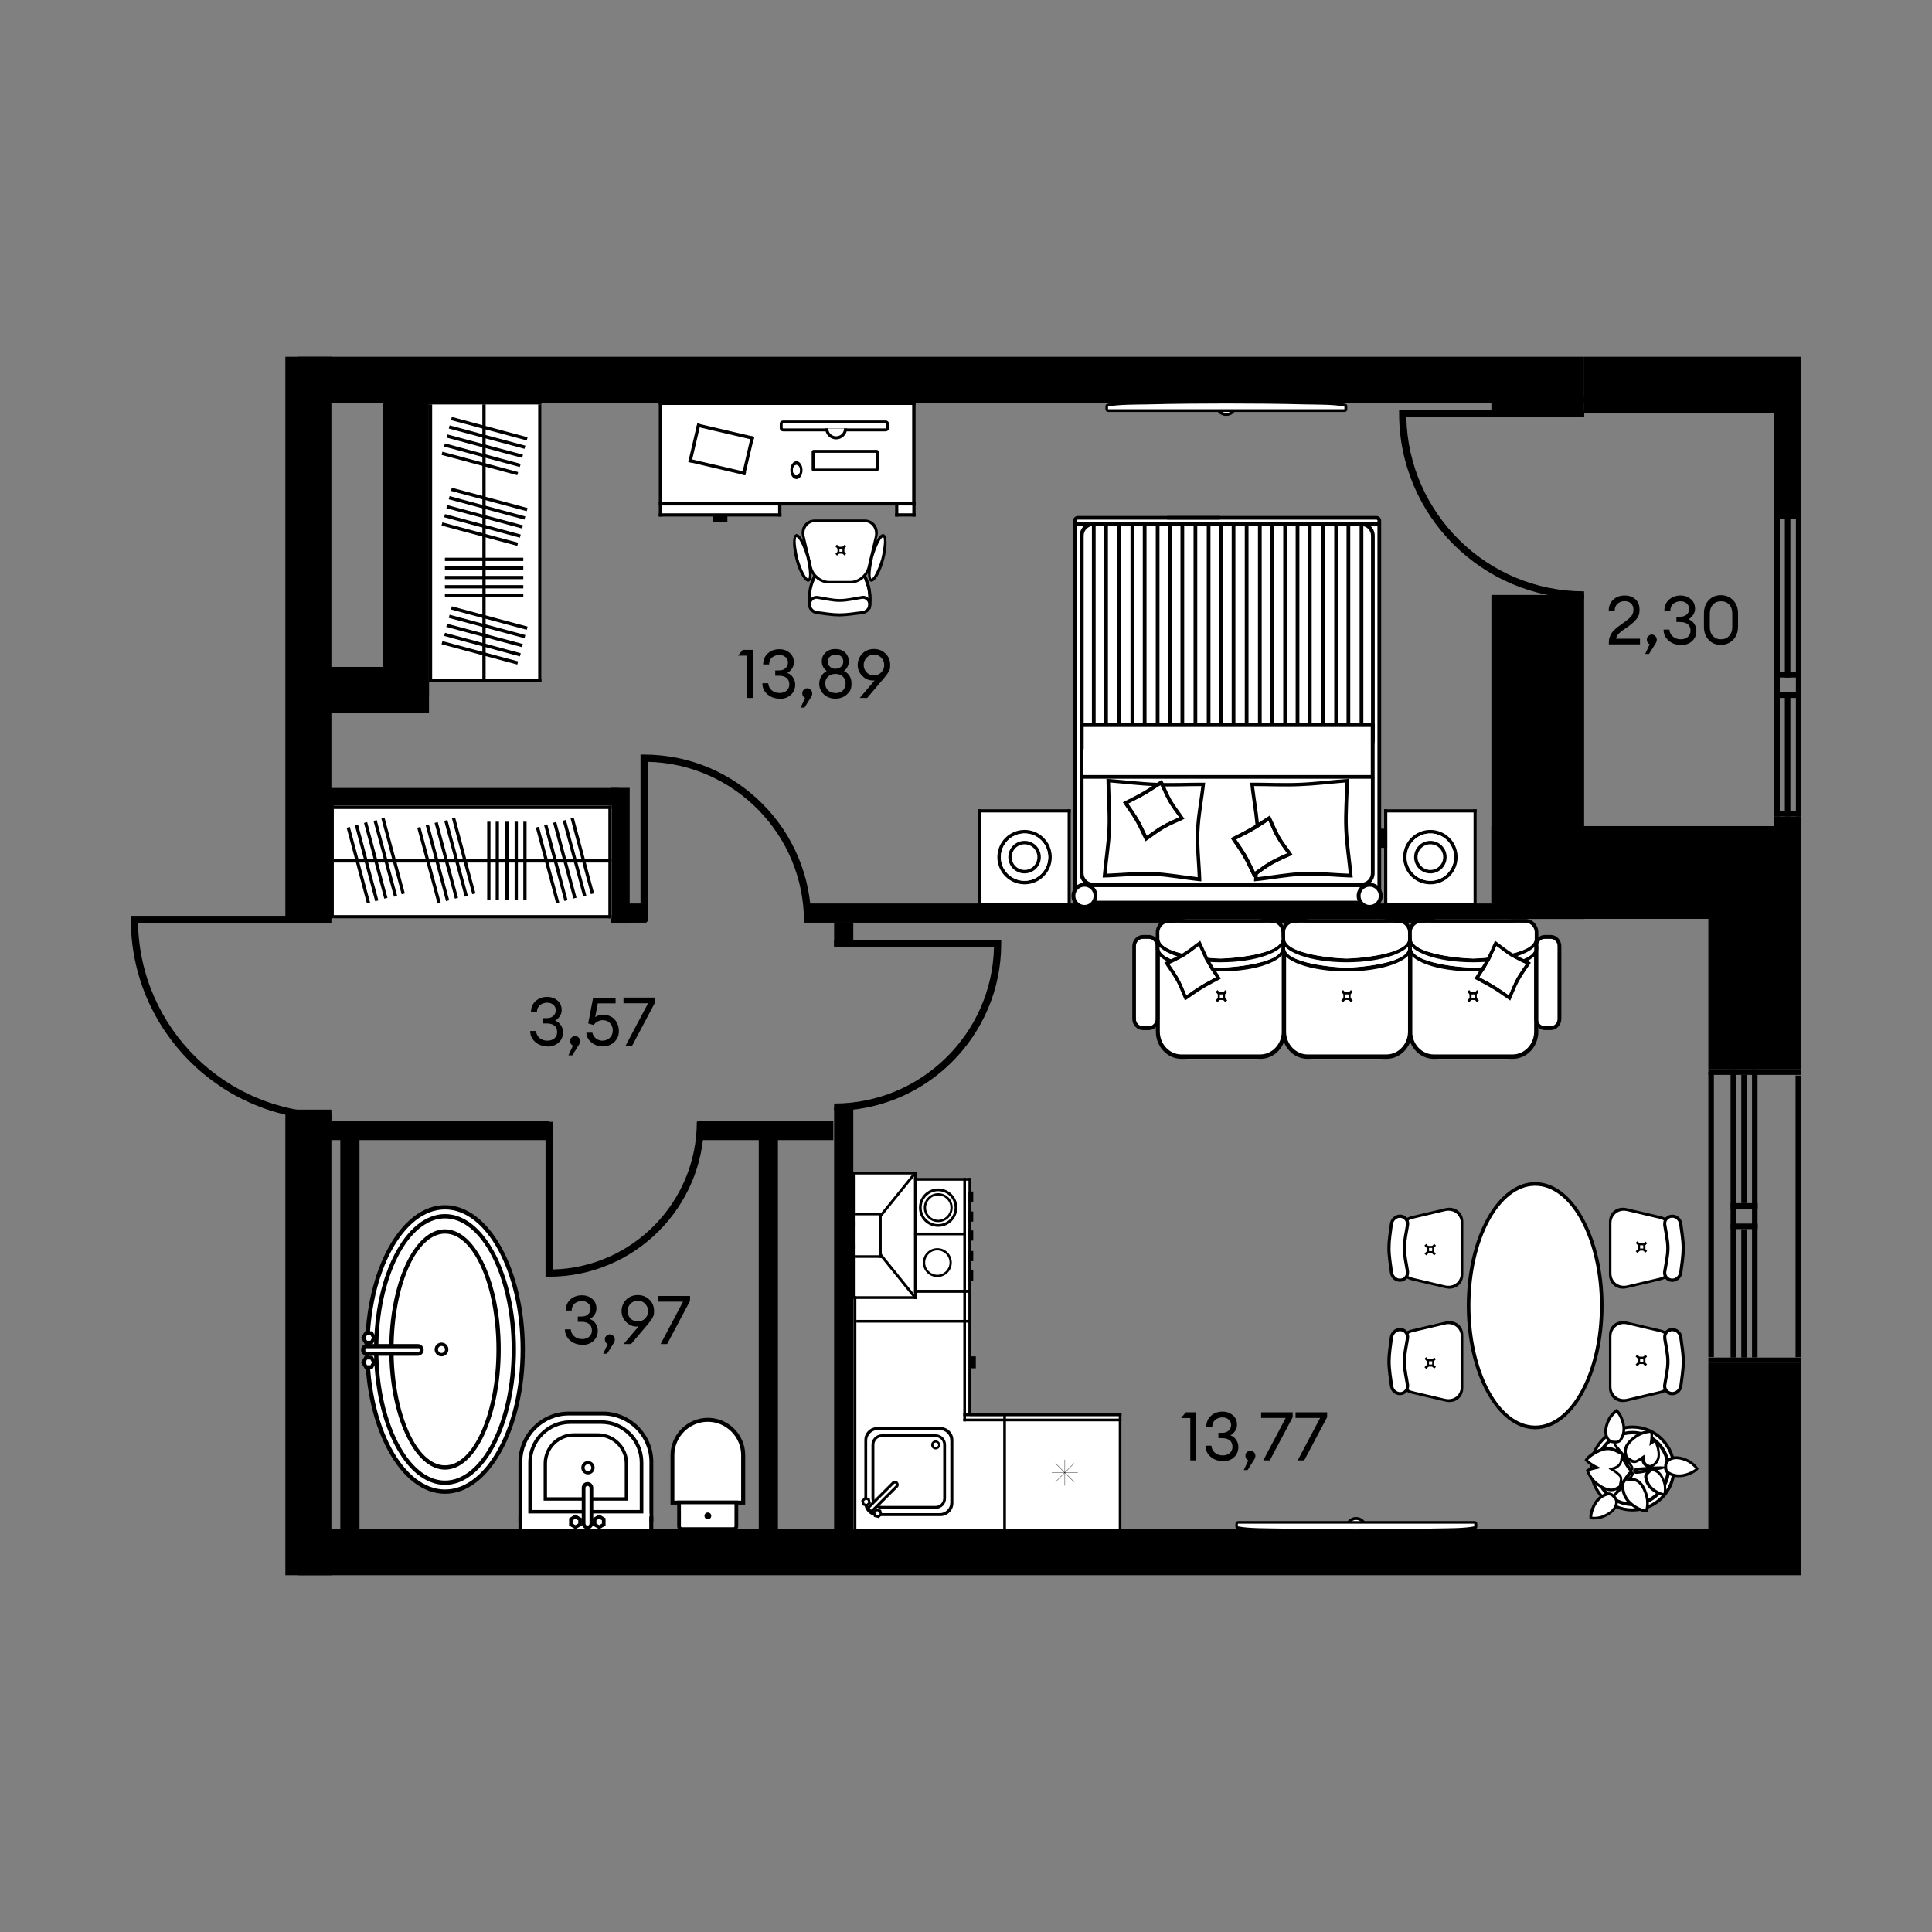 <?xml version="1.0" encoding="iso-8859-1"?>
<!-- Generator: Adobe Illustrator 28.4.1, SVG Export Plug-In . SVG Version: 6.00 Build 0)  -->
<svg version="1.1" id="&#x421;&#x43B;&#x43E;&#x439;_1"
	 xmlns="http://www.w3.org/2000/svg" xmlns:xlink="http://www.w3.org/1999/xlink" x="0px" y="0px" viewBox="0 0 1920 1920"
	 style="enable-background:new 0 0 1920 1920;" xml:space="preserve">
<rect x="0" y="0" width="1920" height="1920" fill="#808080" stroke="none"/>
<g>
	<rect x="1280.205" y="823.554" width="116.265" height="19.06"/>
	<rect x="338.201" y="1114.833" width="19.06" height="404.853"/>
	<rect x="325.195" y="783.08" width="289.485" height="19.06"/>
	<rect x="606.832" y="897.887" width="35.765" height="19.06"/>
	<rect x="799.449" y="897.887" width="689.63" height="19.06"/>
	<rect x="606.72" y="782.968" width="19.06" height="133.867"/>
	<rect x="828.936" y="1100.37" width="19.06" height="421.895"/>
	<rect x="828.936" y="916.723" width="19.06" height="23.769"/>
	<rect x="754.042" y="1118.085" width="19.06" height="402.835"/>
	<rect x="692.938" y="1113.936" width="135.213" height="19.06"/>
	<rect x="328.671" y="1113.936" width="216.946" height="19.06"/>
	<rect x="1574.287" y="354.57" width="215.6" height="56.17"/>
	<rect x="1482.127" y="820.975" width="307.872" height="92.16"/>
	<rect x="1697.728" y="902.82" width="92.16" height="159.878"/>
	<rect x="1697.728" y="1354.651" width="92.16" height="165.036"/>
	<rect x="1697.728" y="1065.39" width="5.494" height="283.319"/>
	<rect x="1697.728" y="1349.157" width="92.16" height="5.494"/>
	<rect x="1697.728" y="1062.699" width="92.16" height="5.494"/>
	<rect x="1719.927" y="1195.669" width="26.796" height="5.494"/>
	<rect x="1719.927" y="1215.962" width="26.796" height="5.494"/>
	<rect x="1784.394" y="1068.865" width="5.494" height="279.955"/>
	<rect x="1741.117" y="1062.699" width="5.494" height="286.346"/>
	<rect x="1730.466" y="1221.568" width="5.494" height="127.589"/>
	<rect x="1730.466" y="1068.193" width="5.494" height="127.477"/>
	<rect x="1719.815" y="1062.699" width="5.494" height="286.458"/>
	<rect x="296.493" y="1519.687" width="1493.507" height="45.744"/>
	<rect x="380.581" y="398.183" width="45.744" height="293.522"/>
	<rect x="320.262" y="662.779" width="106.062" height="45.744"/>
	<rect x="283.6" y="1102.725" width="45.744" height="462.706"/>
	<rect x="283.6" y="354.57" width="45.744" height="556.435"/>
	<rect x="296.381" y="354.57" width="1277.906" height="45.744"/>
	<rect x="1763.204" y="805.84" width="26.684" height="5.494"/>
	<rect x="1763.204" y="667.824" width="26.684" height="5.494"/>
	<rect x="1763.204" y="510.524" width="26.684" height="5.494"/>
	<rect x="1763.204" y="688.117" width="26.684" height="5.494"/>
	<rect x="1773.743" y="688.117" width="5.494" height="123.328"/>
	<rect x="1773.743" y="510.86" width="5.494" height="162.457"/>
	<rect x="1784.73" y="510.86" width="5.157" height="300.585"/>
	<rect x="1763.204" y="510.86" width="5.494" height="300.585"/>
	<rect x="1763.204" y="811.445" width="26.796" height="36.326"/>
	<rect x="1763.204" y="403.789" width="26.796" height="107.071"/>
	<path d="M806.176,915.938H799c0-86.442-69.288-156.963-155.282-158.869v158.869h-7.175V749.893h3.588    C731.618,749.893,806.176,824.339,806.176,915.938L806.176,915.938z"/>
	<path d="M828.936,1103.846v-7.176c86.442,0,156.963-69.288,158.869-155.282H828.936v-7.175H994.98v3.588    C994.98,1029.288,920.535,1103.846,828.936,1103.846L828.936,1103.846z"/>
	<path d="M545.729,1268.769h-3.588v-153.936h7.175v146.761c79.267-1.906,143.173-66.934,143.173-146.761h7.175    C699.665,1199.705,630.601,1268.769,545.729,1268.769L545.729,1268.769z"/>
	<path d="M329.344,1113.039c-109.874,0-199.344-89.357-199.344-199.344v-3.588h199.344v7.175H137.175    c1.906,104.381,87.339,188.58,192.168,188.58V1113.039z"/>
	<rect x="1482.127" y="591.248" width="92.16" height="321.999"/>
	<rect x="1482.127" y="393.474" width="92.16" height="20.966"/>
	<path d="M1574.287,594.836c-101.354,0-183.871-82.518-183.871-183.871v-3.588h183.871v7.175h-176.696    c1.906,95.748,80.388,173.108,176.696,173.108V594.836L1574.287,594.836z"/>
	<g>
		<path style="fill-rule:evenodd;clip-rule:evenodd;" d="M442.245,1197.687c43.838,0,79.379,64.243,79.379,143.397     s-35.541,143.397-79.379,143.397s-79.379-64.243-79.379-143.397S398.407,1197.687,442.245,1197.687"/>
		<path style="fill-rule:evenodd;clip-rule:evenodd;fill:#FFFFFF;" d="M442.245,1201.948c41.483,0,75.118,62.337,75.118,139.137     c0,76.8-33.635,139.137-75.118,139.137s-75.118-62.337-75.118-139.137C367.127,1264.285,400.762,1201.948,442.245,1201.948"/>
		<path style="fill-rule:evenodd;clip-rule:evenodd;" d="M442.245,1206.545c38.905,0,70.521,60.207,70.521,134.54     s-31.617,134.54-70.521,134.54s-70.521-60.207-70.521-134.54S403.341,1206.545,442.245,1206.545"/>
		<path style="fill-rule:evenodd;clip-rule:evenodd;fill:#FFFFFF;" d="M442.245,1210.805c36.55,0,66.261,58.301,66.261,130.28     c0,71.979-29.711,130.28-66.261,130.28s-66.261-58.301-66.261-130.28C375.984,1269.106,405.695,1210.805,442.245,1210.805"/>
		<path style="fill-rule:evenodd;clip-rule:evenodd;" d="M442.245,1221.68c30.608,0,55.386,53.48,55.386,119.404     s-24.778,119.404-55.386,119.404s-55.386-53.48-55.386-119.404S411.637,1221.68,442.245,1221.68"/>
		<path style="fill-rule:evenodd;clip-rule:evenodd;fill:#FFFFFF;" d="M442.245,1225.941c28.253,0,51.125,51.574,51.125,115.144     s-22.872,115.144-51.125,115.144s-51.125-51.574-51.125-115.144S413.992,1225.941,442.245,1225.941"/>
		<path style="fill-rule:evenodd;clip-rule:evenodd;" d="M438.769,1334.246c3.812,0,6.839,3.027,6.839,6.839     c0,3.812-3.027,6.839-6.839,6.839c-3.812,0-6.839-3.027-6.839-6.839C431.93,1337.273,434.957,1334.246,438.769,1334.246"/>
		<path style="fill-rule:evenodd;clip-rule:evenodd;fill:#FFFFFF;" d="M438.769,1337.609c1.906,0,3.476,1.57,3.476,3.476     c0,1.906-1.57,3.476-3.476,3.476c-1.906,0-3.476-1.57-3.476-3.476C435.294,1339.179,436.863,1337.609,438.769,1337.609"/>
		<path style="fill-rule:evenodd;clip-rule:evenodd;" d="M358.83,1341.533L358.83,1341.533c0-3.251,2.579-5.83,5.83-5.83h50.565     c3.251,0,5.83,2.579,5.83,5.83l0,0c0,3.251-2.691,5.83-5.83,5.83H364.66C361.409,1347.363,358.83,1344.785,358.83,1341.533"/>
		<path style="fill-rule:evenodd;clip-rule:evenodd;fill:#FFFFFF;" d="M363.091,1342.43v-1.794c0-0.448,0.336-0.785,0.785-0.785     h52.358c0.448,0,0.785,0.336,0.785,0.785v1.794c0,0.448-0.336,0.785-0.785,0.785h-52.359     C363.427,1343.215,363.091,1342.879,363.091,1342.43"/>
		<polygon style="fill-rule:evenodd;clip-rule:evenodd;" points="358.83,1353.866 360.736,1350.615 362.642,1347.363      366.454,1347.363 370.154,1347.363 372.06,1350.615 373.966,1353.866 372.06,1357.229 370.154,1360.481 366.454,1360.481      362.642,1360.481 360.736,1357.229   "/>
		<polygon style="fill-rule:evenodd;clip-rule:evenodd;fill:#FFFFFF;" points="363.091,1353.866 363.988,1352.521 364.772,1351.063      366.454,1351.063 368.136,1351.063 368.921,1352.521 369.706,1353.866 368.921,1355.323 368.136,1356.781 366.454,1356.781      364.772,1356.781 363.988,1355.323   "/>
		<polygon style="fill-rule:evenodd;clip-rule:evenodd;" points="358.83,1329.537 360.736,1326.285 362.642,1323.034      366.454,1323.034 370.154,1323.034 372.06,1326.285 373.966,1329.537 372.06,1332.788 370.154,1336.151 366.454,1336.151      362.642,1336.151 360.736,1332.788   "/>
		<polygon style="fill-rule:evenodd;clip-rule:evenodd;fill:#FFFFFF;" points="363.091,1329.537 363.988,1328.191 364.772,1326.734      366.454,1326.734 368.136,1326.734 368.921,1328.191 369.706,1329.537 368.921,1330.994 368.136,1332.452 366.454,1332.452      364.772,1332.452 363.988,1330.994   "/>
	</g>
	<g>
		<rect x="515.233" y="1519.687" width="133.979" height="3.588"/>
		<g>
			<path style="fill-rule:evenodd;clip-rule:evenodd;" d="M649.212,1512.847v-59.982l0,0c0-27.581-22.535-50.004-50.004-50.004      h-33.971c-27.581,0-50.004,22.535-50.004,50.004l0,0v59.982H649.212L649.212,1512.847z"/>
			<path style="fill-rule:evenodd;clip-rule:evenodd;fill:#FFFFFF;" d="M645.288,1508.923H519.045v-56.058      c0-25.338,20.742-46.192,46.192-46.192h33.971c25.338,0,46.192,20.742,46.192,46.192v56.058H645.288z"/>
			<path style="fill-rule:evenodd;clip-rule:evenodd;" d="M639.458,1504.214H524.987v-50.901c0-22.984,18.836-41.819,41.82-41.819      h30.72c22.984,0,41.82,18.836,41.82,41.819v50.901H639.458z"/>
			<path style="fill-rule:evenodd;clip-rule:evenodd;fill:#FFFFFF;" d="M635.871,1500.627H528.575v-47.313      c0-21.078,17.266-38.232,38.232-38.232h30.72c21.078,0,38.232,17.266,38.232,38.232v47.313H635.871z"/>
			<path style="fill-rule:evenodd;clip-rule:evenodd;" d="M624.323,1491.321h-84.088v-36.998c0-16.481,13.454-29.935,29.935-29.935      h24.105c16.481,0,29.935,13.454,29.935,29.935v36.998H624.323z"/>
			<path style="fill-rule:evenodd;clip-rule:evenodd;fill:#FFFFFF;" d="M620.847,1487.958h-77.248v-33.635      c0-14.575,11.997-26.572,26.572-26.572h24.105c14.575,0,26.572,11.997,26.572,26.572V1487.958z"/>
			<rect x="519.157" y="1504.214" style="fill:#FFFFFF;" width="126.243" height="15.584"/>
			<rect x="645.288" y="1507.017" width="3.924" height="16.257"/>
			<rect x="515.233" y="1507.017" width="3.924" height="16.257"/>
			<path style="fill-rule:evenodd;clip-rule:evenodd;" d="M590.912,1458.583c0-3.7-2.915-6.615-6.615-6.615      c-3.7,0-6.615,2.915-6.615,6.615s2.915,6.615,6.615,6.615C587.997,1465.198,590.912,1462.283,590.912,1458.583"/>
			<path style="fill-rule:evenodd;clip-rule:evenodd;fill:#FFFFFF;" d="M587.66,1458.583c0-1.906-1.457-3.364-3.363-3.364      s-3.364,1.458-3.364,3.364s1.458,3.364,3.364,3.364S587.66,1460.489,587.66,1458.583"/>
			<path style="fill-rule:evenodd;clip-rule:evenodd;" d="M583.848,1519.687L583.848,1519.687c3.139,0,5.718-2.579,5.718-5.718      v-35.429c0-3.139-2.579-5.718-5.718-5.718l0,0c-3.139,0-5.718,2.579-5.718,5.718v35.429      C578.13,1517.108,580.709,1519.687,583.848,1519.687"/>
			<path style="fill-rule:evenodd;clip-rule:evenodd;fill:#FFFFFF;" d="M583.848,1516.099c-1.121,0-2.018-0.897-2.018-2.018v-35.429      c0-1.121,0.897-2.018,2.018-2.018c1.121,0,2.018,0.897,2.018,2.018v35.429C585.867,1515.202,584.97,1516.099,583.848,1516.099"/>
			<polygon style="fill-rule:evenodd;clip-rule:evenodd;" points="571.852,1519.687 574.991,1517.893 578.243,1516.099       578.243,1512.399 578.243,1508.811 574.991,1506.905 571.852,1505.111 568.713,1506.905 565.573,1508.811 565.573,1512.399       565.573,1516.099 568.713,1517.893    "/>
			<polygon style="fill-rule:evenodd;clip-rule:evenodd;fill:#FFFFFF;" points="571.852,1515.65 573.197,1514.866 574.655,1514.081       574.655,1512.399 574.655,1510.829 573.197,1510.045 571.852,1509.26 570.507,1510.045 569.049,1510.829 569.049,1512.399       569.049,1514.081 570.507,1514.866    "/>
			<polygon style="fill-rule:evenodd;clip-rule:evenodd;" points="595.509,1519.687 598.648,1517.893 601.787,1516.099       601.787,1512.399 601.787,1508.811 598.648,1506.905 595.509,1505.111 592.257,1506.905 589.118,1508.811 589.118,1512.399       589.118,1516.099 592.257,1517.893    "/>
			<polygon style="fill-rule:evenodd;clip-rule:evenodd;fill:#FFFFFF;" points="595.509,1515.65 596.854,1514.866 598.199,1514.081       598.199,1512.399 598.199,1510.829 596.854,1510.045 595.509,1509.26 594.051,1510.045 592.706,1510.829 592.706,1512.399       592.706,1514.081 594.051,1514.866    "/>
		</g>
	</g>
	<g>
		<path style="fill-rule:evenodd;clip-rule:evenodd;" d="M666.366,1495.245h74.221v-49.107c0-20.405-16.705-37.111-37.111-37.111     c-20.405,0-37.111,16.705-37.111,37.111L666.366,1495.245L666.366,1495.245z"/>
		<path style="fill-rule:evenodd;clip-rule:evenodd;fill:#FFFFFF;" d="M670.29,1491.321h66.261v-45.183     c0-18.275-14.911-33.187-33.187-33.187s-33.187,14.911-33.187,33.187v45.183H670.29z"/>
		<path style="fill-rule:evenodd;clip-rule:evenodd;" d="M733.636,1491.321c0,0.336,0,0.561,0,0.897v24.553     c0,2.579-2.13,4.709-4.709,4.709H677.69c-2.579,0-4.709-2.13-4.709-4.709v-24.554c0-0.336,0-0.673,0-0.897H733.3H733.636z"/>
		<path style="fill-rule:evenodd;clip-rule:evenodd;fill:#FFFFFF;" d="M730.049,1494.909h-53.368v21.863     c0,0.561,0.449,1.009,1.009,1.009h51.237c0.561,0,1.009-0.448,1.009-1.009v-21.863H730.049z"/>
		<path style="fill-rule:evenodd;clip-rule:evenodd;" d="M703.477,1503.093c1.794,0,3.363,1.458,3.363,3.364     c0,1.906-1.458,3.363-3.363,3.363c-1.906,0-3.364-1.458-3.364-3.363C700.113,1504.551,701.571,1503.093,703.477,1503.093"/>
	</g>
	<g>
		<g>
			<polygon style="fill-rule:evenodd;clip-rule:evenodd;fill:#FFFFFF;" points="1660.169,1338.73 1655.684,1323.482       1624.74,1316.867 1610.501,1314.289 1603.438,1318.213 1600.298,1325.164 1600.186,1370.123 1601.42,1385.147 1610.725,1391.986       1629.225,1388.846 1651.087,1383.241 1657.927,1379.877    "/>
			<path style="fill-rule:evenodd;clip-rule:evenodd;" d="M1663.981,1342.094c0-8.409-6.727-16.481-14.912-18.387l-31.841-7.512      c-8.409-2.018-15.808,3.364-15.808,12.109v49.556c0,8.745,7.4,14.127,15.808,12.109l31.841-7.512      c8.072-1.906,14.912-9.978,14.912-18.387V1342.094 M1650.19,1321.24l-33.523-7.848c-9.418-2.242-17.714,3.812-17.714,13.678      v52.134c0,9.754,8.297,15.921,17.714,13.678l33.523-7.848c8.969-2.13,16.369-10.987,16.369-20.293v-23.208      C1666.559,1332.227,1659.16,1323.37,1650.19,1321.24L1650.19,1321.24z"/>
			<path style="fill-rule:evenodd;clip-rule:evenodd;" d="M1665.102,1342.094c0-8.857-7.175-17.49-15.696-19.508l-31.841-7.512      c-9.081-2.13-17.154,3.7-17.154,13.23v49.556c0,9.53,8.072,15.36,17.154,13.23l31.841-7.512      c8.633-2.018,15.696-10.539,15.696-19.508V1342.094 M1665.438,1364.741c0,8.745-7.063,17.154-15.472,19.172l-33.523,7.848      c-8.633,2.018-16.369-3.476-16.369-12.557v-52.134c0-9.081,7.624-14.575,16.369-12.557l33.523,7.848      c8.409,2.018,15.472,10.427,15.472,19.172V1364.741L1665.438,1364.741z"/>
			<path style="fill-rule:evenodd;clip-rule:evenodd;" d="M1652.881,1329.761c-0.336-2.579,0.561-5.27,2.354-7.176      c1.794-1.794,4.148-2.803,6.727-2.803s4.933,1.009,6.727,2.691c1.794,1.682,2.915,4.036,3.251,6.503      c1.009,8.072,2.467,16.033,2.467,24.217c0,8.184-1.458,16.145-2.467,24.217c-0.336,2.467-1.458,4.709-3.251,6.391      c-1.794,1.682-4.26,2.803-6.839,2.803c-2.579,0-5.045-1.009-6.727-2.915c-1.794-1.906-2.691-4.597-2.354-7.175      c1.121-7.736,3.139-15.472,3.139-23.32s-2.018-15.584-3.139-23.32"/>
			<path style="fill-rule:evenodd;clip-rule:evenodd;" d="M1653.778,1329.649c-0.336-2.354,0.448-4.709,2.13-6.391      c1.57-1.682,3.812-2.579,6.054-2.579s4.485,0.897,6.054,2.467c1.682,1.57,2.691,3.588,2.915,5.83      c1.009,7.96,2.467,15.921,2.467,24.105c0,8.073-1.458,16.033-2.354,24.105c-0.224,2.242-1.345,4.26-3.027,5.83      c-1.682,1.57-3.812,2.467-6.166,2.467c-2.242,0-4.485-0.897-6.054-2.579c-1.57-1.682-2.467-4.036-2.13-6.391      c1.121-7.736,3.139-15.584,3.139-23.545c0-7.848-2.018-15.696-3.139-23.432"/>
			<path style="fill-rule:evenodd;clip-rule:evenodd;fill:#FFFFFF;" d="M1655.908,1329.312c1.233,7.96,3.251,15.808,3.251,23.769      s-2.018,15.808-3.251,23.769c-0.224,1.794,0.448,3.364,1.57,4.597c1.121,1.121,2.691,1.906,4.485,1.906s3.364-0.785,4.597-1.906      c1.233-1.121,2.13-2.803,2.354-4.485c1.009-7.96,2.354-15.921,2.354-23.769c0-7.96-1.458-15.921-2.466-23.769      c-0.224-1.794-1.009-3.364-2.242-4.597c-1.233-1.121-2.915-1.906-4.597-1.906c-1.794,0-3.364,0.673-4.485,1.906      c-1.121,1.121-1.794,2.803-1.458,4.597"/>
			<path style="fill-rule:evenodd;clip-rule:evenodd;" d="M1629.449,1349.83v4.148h4.148v-4.148H1629.449z M1627.879,1348.26v7.288      h7.288v-7.288H1627.879z"/>
			<path style="fill-rule:evenodd;clip-rule:evenodd;" d="M1629.897,1350.278v3.139h3.139v-3.139H1629.897z M1628.664,1349.045      v5.606h5.606v-5.606H1628.664z"/>
			
				<rect x="1630.193" y="1345.085" transform="matrix(0.707 -0.707 0.707 0.707 -478.121 1549.562)" width="2.466" height="13.678"/>
			
				<rect x="1624.587" y="1350.803" transform="matrix(0.707 -0.707 0.707 0.707 -478.2 1549.595)" width="13.678" height="2.467"/>
			<rect x="1629.897" y="1350.278" style="fill:#FFFFFF;" width="3.139" height="3.139"/>
		</g>
		<g>
			<polygon style="fill-rule:evenodd;clip-rule:evenodd;fill:#FFFFFF;" points="1660.169,1226.053 1655.684,1210.805       1624.74,1204.19 1610.501,1201.611 1603.438,1205.536 1600.298,1212.487 1600.186,1257.446 1601.42,1272.469 1610.725,1279.421       1629.225,1276.169 1651.087,1270.563 1657.927,1267.2    "/>
			<path style="fill-rule:evenodd;clip-rule:evenodd;" d="M1663.981,1229.529c0-8.409-6.727-16.481-14.912-18.387l-31.841-7.512      c-8.409-2.018-15.808,3.363-15.808,12.109v49.556c0,8.745,7.4,14.127,15.808,12.109l31.841-7.512      c8.072-1.906,14.912-9.978,14.912-18.387V1229.529 M1650.19,1208.563l-33.523-7.848c-9.418-2.242-17.714,3.812-17.714,13.678      v52.134c0,9.754,8.297,15.921,17.714,13.678l33.523-7.848c8.969-2.13,16.369-10.987,16.369-20.293v-23.208      C1666.559,1219.55,1659.16,1210.693,1650.19,1208.563L1650.19,1208.563z"/>
			<path style="fill-rule:evenodd;clip-rule:evenodd;" d="M1665.102,1229.529c0-8.857-7.175-17.49-15.696-19.508l-31.841-7.512      c-9.081-2.13-17.154,3.7-17.154,13.23v49.556c0,9.53,8.072,15.36,17.154,13.23l31.841-7.512      c8.633-2.018,15.696-10.539,15.696-19.508V1229.529 M1665.438,1252.064c0,8.745-7.063,17.154-15.472,19.172l-33.523,7.848      c-8.633,2.018-16.369-3.476-16.369-12.557v-52.134c0-9.082,7.624-14.575,16.369-12.557l33.523,7.848      c8.409,2.018,15.472,10.427,15.472,19.172V1252.064L1665.438,1252.064z"/>
			<path style="fill-rule:evenodd;clip-rule:evenodd;" d="M1652.881,1217.084c-0.336-2.579,0.561-5.27,2.354-7.176      c1.794-1.794,4.148-2.803,6.727-2.803s4.933,1.009,6.727,2.691c1.794,1.682,2.915,4.036,3.251,6.503      c1.009,8.073,2.467,16.033,2.467,24.217c0,8.184-1.458,16.145-2.467,24.217c-0.336,2.467-1.458,4.709-3.251,6.391      c-1.794,1.682-4.26,2.803-6.839,2.803c-2.579,0-5.045-1.009-6.727-2.915c-1.794-1.906-2.691-4.597-2.354-7.176      c1.121-7.736,3.139-15.472,3.139-23.32c0-7.848-2.018-15.584-3.139-23.32"/>
			<path style="fill-rule:evenodd;clip-rule:evenodd;" d="M1653.778,1216.972c-0.336-2.354,0.448-4.709,2.13-6.391      c1.57-1.682,3.812-2.579,6.054-2.579s4.485,0.897,6.054,2.467c1.682,1.57,2.691,3.588,2.915,5.83      c1.009,7.96,2.467,15.921,2.467,24.105c0,8.072-1.458,16.033-2.354,24.105c-0.224,2.242-1.345,4.26-3.027,5.83      s-3.812,2.467-6.166,2.467c-2.242,0-4.485-0.897-6.054-2.579c-1.57-1.682-2.467-4.036-2.13-6.391      c1.121-7.736,3.139-15.584,3.139-23.544c0-7.848-2.018-15.696-3.139-23.432"/>
			<path style="fill-rule:evenodd;clip-rule:evenodd;fill:#FFFFFF;" d="M1655.908,1216.635c1.233,7.96,3.251,15.808,3.251,23.769      c0,7.96-2.018,15.921-3.251,23.769c-0.224,1.794,0.448,3.363,1.458,4.597c1.121,1.121,2.691,1.906,4.485,1.906      s3.364-0.785,4.597-1.906c1.233-1.121,2.13-2.803,2.354-4.597c1.009-7.96,2.354-15.921,2.354-23.769      c0-7.96-1.458-15.921-2.466-23.769c-0.224-1.794-1.009-3.364-2.242-4.597c-1.233-1.121-2.915-1.906-4.597-1.906      c-1.794,0-3.364,0.673-4.485,1.906C1656.245,1213.16,1655.572,1214.841,1655.908,1216.635"/>
			<path style="fill-rule:evenodd;clip-rule:evenodd;" d="M1629.449,1237.152v4.148h4.148v-4.148H1629.449z M1627.879,1235.583      v7.288h7.288v-7.288H1627.879z"/>
			<path style="fill-rule:evenodd;clip-rule:evenodd;" d="M1629.897,1237.601v3.139h3.139v-3.139H1629.897z M1628.664,1236.368      v5.606h5.606v-5.606H1628.664z"/>
			
				<rect x="1630.233" y="1232.335" transform="matrix(0.707 -0.707 0.707 0.707 -398.383 1516.567)" width="2.466" height="13.678"/>
			
				<rect x="1624.74" y="1238.277" transform="matrix(0.707 -0.707 0.707 0.707 -398.588 1516.745)" width="13.678" height="2.467"/>
			<rect x="1629.897" y="1237.601" style="fill:#FFFFFF;" width="3.139" height="3.139"/>
		</g>
		<g>
			<g>
				<polygon style="fill-rule:evenodd;clip-rule:evenodd;fill:#FFFFFF;" points="1392.995,1254.979 1397.479,1270.115        1428.424,1276.73 1442.662,1279.308 1449.726,1275.496 1452.865,1268.433 1452.977,1223.586 1451.744,1208.563        1442.438,1201.611 1423.939,1204.863 1402.076,1210.469 1395.237,1213.832     "/>
				<path style="fill-rule:evenodd;clip-rule:evenodd;" d="M1389.183,1251.503c0,8.409,6.727,16.481,14.912,18.387l31.841,7.512       c8.409,2.018,15.808-3.364,15.808-12.109v-49.556c0-8.745-7.4-14.127-15.808-12.109l-31.841,7.512       c-8.072,1.906-14.912,9.978-14.912,18.387V1251.503 M1402.973,1272.357l33.523,7.848c9.418,2.242,17.714-3.812,17.714-13.678       v-52.134c0-9.754-8.297-15.921-17.714-13.678l-33.523,7.848c-8.969,2.13-16.369,10.987-16.369,20.293v23.208       C1386.604,1261.37,1394.004,1270.227,1402.973,1272.357L1402.973,1272.357z"/>
				<path style="fill-rule:evenodd;clip-rule:evenodd;" d="M1388.062,1251.503c0,8.857,7.175,17.49,15.696,19.508l31.841,7.512       c9.081,2.13,17.154-3.7,17.154-13.23v-49.556c0-9.53-8.072-15.36-17.154-13.23l-31.841,7.512       c-8.633,2.018-15.696,10.539-15.696,19.508V1251.503 M1387.725,1228.856c0-8.745,7.063-17.154,15.472-19.172l33.523-7.848       c8.633-2.018,16.369,3.476,16.369,12.557v52.134c0,9.081-7.624,14.575-16.369,12.557l-33.523-7.848       c-8.409-2.018-15.472-10.427-15.472-19.172V1228.856L1387.725,1228.856z"/>
				<path style="fill-rule:evenodd;clip-rule:evenodd;" d="M1400.282,1263.836c0.336,2.579-0.561,5.269-2.354,7.175       c-1.794,1.794-4.148,2.803-6.727,2.803s-4.933-1.009-6.727-2.691s-2.915-4.036-3.251-6.503       c-1.009-8.072-2.467-16.033-2.467-24.217c0-8.185,1.458-16.145,2.467-24.217c0.336-2.467,1.458-4.709,3.251-6.391       c1.794-1.682,4.26-2.803,6.839-2.803c2.579,0,5.045,1.009,6.727,2.915c1.794,1.906,2.691,4.597,2.354,7.175       c-1.121,7.736-3.139,15.472-3.139,23.32s2.018,15.584,3.139,23.32"/>
				<path style="fill-rule:evenodd;clip-rule:evenodd;" d="M1399.385,1263.948c0.336,2.354-0.448,4.709-2.13,6.391       c-1.57,1.682-3.812,2.579-6.054,2.579s-4.485-0.897-6.054-2.467c-1.682-1.57-2.691-3.588-2.915-5.83       c-1.009-7.96-2.467-15.921-2.467-24.105c0-8.073,1.458-16.033,2.354-24.105c0.224-2.242,1.345-4.26,3.027-5.83       c1.682-1.57,3.812-2.467,6.166-2.467c2.242,0,4.485,0.897,6.054,2.579c1.57,1.682,2.467,4.036,2.13,6.391       c-1.121,7.736-3.139,15.584-3.139,23.545c0,7.96,2.018,15.696,3.139,23.432"/>
				<path style="fill-rule:evenodd;clip-rule:evenodd;fill:#FFFFFF;" d="M1397.255,1264.285c-1.233-7.96-3.251-15.808-3.251-23.769       c0-7.96,2.018-15.808,3.251-23.769c0.224-1.794-0.448-3.364-1.57-4.597c-1.121-1.121-2.691-1.906-4.485-1.906       s-3.364,0.785-4.597,1.906c-1.233,1.121-2.13,2.803-2.354,4.485c-1.009,7.96-2.354,15.921-2.354,23.769       c0,7.96,1.458,15.921,2.467,23.769c0.224,1.794,1.009,3.363,2.242,4.597c1.233,1.121,2.915,1.906,4.597,1.906       c1.794,0,3.364-0.673,4.485-1.906c1.121-1.121,1.794-2.803,1.458-4.597"/>
				<path style="fill-rule:evenodd;clip-rule:evenodd;" d="M1423.715,1243.88v-4.148h-4.148v4.148H1423.715z M1425.284,1245.449       v-7.288h-7.288v7.288H1425.284z"/>
				<path style="fill-rule:evenodd;clip-rule:evenodd;" d="M1423.266,1243.319v-3.139h-3.139v3.139H1423.266z M1424.5,1244.552       v-5.606h-5.606v5.606H1424.5z"/>
				
					<rect x="1420.303" y="1235.021" transform="matrix(0.707 -0.707 0.707 0.707 -461.769 1368.91)" width="2.466" height="13.678"/>
				
					<rect x="1414.809" y="1240.627" transform="matrix(0.707 -0.707 0.707 0.707 -461.737 1368.99)" width="13.678" height="2.467"/>
				<rect x="1420.127" y="1240.18" style="fill:#FFFFFF;" width="3.139" height="3.139"/>
			</g>
			<g>
				<polygon style="fill-rule:evenodd;clip-rule:evenodd;fill:#FFFFFF;" points="1392.995,1367.656 1397.479,1382.792        1428.424,1389.407 1442.662,1391.986 1449.726,1388.174 1452.865,1381.11 1452.977,1336.264 1451.744,1321.24        1442.438,1314.289 1423.939,1317.54 1402.076,1323.146 1395.237,1326.51     "/>
				<path style="fill-rule:evenodd;clip-rule:evenodd;" d="M1389.183,1364.181c0,8.409,6.727,16.481,14.912,18.387l31.841,7.512       c8.409,2.018,15.808-3.364,15.808-12.109v-49.556c0-8.745-7.4-14.127-15.808-12.109l-31.841,7.512       c-8.072,1.906-14.912,9.979-14.912,18.387V1364.181 M1402.973,1385.034l33.523,7.848c9.418,2.242,17.714-3.812,17.714-13.678       v-52.134c0-9.754-8.297-15.921-17.714-13.678l-33.523,7.848c-8.969,2.13-16.369,10.987-16.369,20.293v23.208       C1386.604,1374.047,1394.004,1382.904,1402.973,1385.034L1402.973,1385.034z"/>
				<path style="fill-rule:evenodd;clip-rule:evenodd;" d="M1388.062,1364.181c0,8.857,7.175,17.49,15.696,19.508l31.841,7.512       c9.081,2.13,17.154-3.7,17.154-13.23v-49.556c0-9.53-8.072-15.36-17.154-13.23l-31.841,7.512       c-8.633,2.018-15.696,10.539-15.696,19.508V1364.181 M1387.725,1341.533c0-8.745,7.063-17.154,15.472-19.172l33.523-7.848       c8.633-2.018,16.369,3.476,16.369,12.557v52.134c0,9.081-7.624,14.575-16.369,12.557l-33.523-7.848       c-8.409-2.018-15.472-10.427-15.472-19.172V1341.533L1387.725,1341.533z"/>
				<path style="fill-rule:evenodd;clip-rule:evenodd;" d="M1400.282,1376.514c0.336,2.579-0.561,5.27-2.354,7.176       c-1.794,1.794-4.148,2.803-6.727,2.803s-4.933-1.009-6.727-2.691s-2.915-4.036-3.251-6.503       c-1.009-8.072-2.467-16.033-2.467-24.217c0-8.184,1.458-16.145,2.467-24.217c0.336-2.467,1.458-4.709,3.251-6.391       s4.26-2.803,6.839-2.803c2.579,0,5.045,1.009,6.727,2.915c1.794,1.906,2.691,4.597,2.354,7.176       c-1.121,7.736-3.139,15.472-3.139,23.32s2.018,15.584,3.139,23.32"/>
				<path style="fill-rule:evenodd;clip-rule:evenodd;" d="M1399.385,1376.626c0.336,2.354-0.448,4.709-2.13,6.391       c-1.57,1.682-3.812,2.579-6.054,2.579s-4.485-0.897-6.054-2.467c-1.682-1.57-2.691-3.588-2.915-5.83       c-1.009-7.96-2.467-15.921-2.467-24.105c0-8.072,1.458-16.033,2.354-24.105c0.224-2.242,1.345-4.26,3.027-5.83       s3.812-2.467,6.166-2.467c2.242,0,4.485,0.897,6.054,2.579c1.57,1.682,2.467,4.036,2.13,6.391       c-1.121,7.736-3.139,15.584-3.139,23.544c0,7.848,2.018,15.696,3.139,23.432"/>
				<path style="fill-rule:evenodd;clip-rule:evenodd;fill:#FFFFFF;" d="M1397.255,1376.962c-1.233-7.96-3.251-15.808-3.251-23.769       s2.018-15.921,3.251-23.769c0.224-1.794-0.448-3.364-1.458-4.597c-1.121-1.121-2.691-1.906-4.485-1.906       s-3.364,0.785-4.597,1.906c-1.233,1.121-2.13,2.803-2.354,4.597c-1.009,7.96-2.354,15.921-2.354,23.769       c0,7.96,1.458,15.921,2.466,23.769c0.224,1.794,1.009,3.364,2.242,4.597c1.233,1.121,2.915,1.906,4.597,1.906       c1.794,0,3.364-0.673,4.485-1.906C1396.919,1380.438,1397.592,1378.756,1397.255,1376.962"/>
				<path style="fill-rule:evenodd;clip-rule:evenodd;" d="M1423.715,1356.557v-4.148h-4.148v4.148H1423.715z M1425.284,1358.126       v-7.287h-7.288v7.287H1425.284z"/>
				<path style="fill-rule:evenodd;clip-rule:evenodd;" d="M1423.266,1355.996v-3.139h-3.139v3.139H1423.266z M1424.5,1357.229       v-5.606h-5.606v5.606H1424.5z"/>
				
					<rect x="1420.374" y="1347.546" transform="matrix(0.707 -0.707 0.707 0.707 -541.316 1401.918)" width="2.466" height="13.678"/>
				
					<rect x="1414.769" y="1353.488" transform="matrix(0.707 -0.707 0.707 0.707 -541.553 1402.017)" width="13.678" height="2.467"/>
				<rect x="1420.127" y="1352.857" style="fill:#FFFFFF;" width="3.139" height="3.139"/>
			</g>
		</g>
		<g>
			<path style="fill-rule:evenodd;clip-rule:evenodd;" d="M1525.629,1174.816c37.559,0,67.943,54.937,67.943,122.768      s-30.384,122.768-67.943,122.768s-67.943-54.937-67.943-122.768S1488.07,1174.816,1525.629,1174.816"/>
			<path style="fill-rule:evenodd;clip-rule:evenodd;fill:#FFFFFF;" d="M1525.629,1178.403c35.541,0,64.355,53.368,64.355,119.18      s-28.814,119.18-64.355,119.18s-64.355-53.368-64.355-119.18S1490.088,1178.403,1525.629,1178.403"/>
		</g>
	</g>
	<g>
		<path style="fill-rule:evenodd;clip-rule:evenodd;" d="M1337.048,1518.229c0-5.942,4.821-10.651,10.651-10.651     c5.942,0,10.651,4.821,10.651,10.651h-21.414H1337.048z"/>
		<path style="fill-rule:evenodd;clip-rule:evenodd;fill:#FFFFFF;" d="M1339.964,1518.229c0-4.26,3.476-7.736,7.736-7.736     s7.736,3.476,7.736,7.736H1339.964z"/>
		<path style="fill-rule:evenodd;clip-rule:evenodd;" d="M1229.977,1519.799c-0.336,0-0.673,0-0.897-0.224l0,0l0,0l0,0l0,0     c-0.785-0.448-1.345-1.345-1.345-2.354v-2.915c0-1.458,1.233-2.691,2.691-2.691h234.997c1.458,0,2.691,1.233,2.691,2.691v2.915     c0,1.009-0.561,1.906-1.345,2.354h-0.112l0,0l0,0c-0.224,0.112-0.561,0.224-0.897,0.224c-8.297,1.682-57.852,3.027-117.723,3.027     s-109.426-1.345-117.723-3.027"/>
		<path style="fill-rule:evenodd;clip-rule:evenodd;fill:#FFFFFF;" d="M1465.086,1516.884v-2.691h-234.884v2.691h0.224     c10.09,2.13,28.59,1.906,39.129,2.13c26.011,0.673,52.134,0.897,78.145,0.897s52.134-0.224,78.145-0.897     C1436.272,1518.79,1454.771,1519.014,1465.086,1516.884"/>
	</g>
	<g>
		<rect x="331.698" y="800.682" style="fill:#FFFFFF;" width="276.143" height="111.892"/>
		<rect x="331.698" y="800.682" width="276.143" height="3.251"/>
		<rect x="331.698" y="909.435" width="276.143" height="3.251"/>
		<rect x="331.698" y="853.938" width="276.143" height="3.251"/>
		<g>
			<rect x="484.177" y="816.603" width="3.251" height="77.921"/>
			<rect x="492.585" y="816.603" width="3.251" height="77.921"/>
			<rect x="502.115" y="816.603" width="3.251" height="77.921"/>
			<rect x="511.421" y="816.603" width="3.251" height="77.921"/>
			<rect x="520.054" y="816.603" width="3.251" height="77.921"/>
		</g>
		<rect x="604.59" y="800.682" width="3.251" height="111.892"/>
		<g>
			
				<rect x="458.997" y="811.629" transform="matrix(0.966 -0.259 0.259 0.966 -204.445 148.193)" width="3.251" height="77.919"/>
			
				<rect x="450.913" y="813.822" transform="matrix(0.966 -0.261 0.261 0.966 -206.521 147.325)" width="3.251" height="77.923"/>
			
				<rect x="441.719" y="816.081" transform="matrix(0.966 -0.259 0.259 0.966 -206.186 143.873)" width="3.251" height="77.919"/>
			
				<rect x="432.905" y="818.514" transform="matrix(0.966 -0.259 0.259 0.966 -207.116 141.675)" width="3.251" height="77.919"/>
			
				<rect x="424.467" y="820.838" transform="matrix(0.966 -0.259 0.259 0.966 -208.005 139.57)" width="3.251" height="77.919"/>
		</g>
		<g>
			
				<rect x="388.85" y="811.742" transform="matrix(0.966 -0.259 0.259 0.966 -206.864 130.043)" width="3.251" height="77.919"/>
			
				<rect x="380.686" y="813.86" transform="matrix(0.966 -0.261 0.261 0.966 -208.955 129.033)" width="3.251" height="77.923"/>
			
				<rect x="371.572" y="816.082" transform="matrix(0.966 -0.259 0.259 0.966 -208.576 125.719)" width="3.251" height="77.919"/>
			
				<rect x="362.538" y="818.656" transform="matrix(0.966 -0.259 0.259 0.966 -209.55 123.468)" width="3.251" height="77.919"/>
			
				<rect x="354.32" y="820.839" transform="matrix(0.966 -0.259 0.259 0.966 -210.395 121.416)" width="3.251" height="77.919"/>
		</g>
		<g>
			
				<rect x="576.848" y="811.629" transform="matrix(0.966 -0.259 0.259 0.966 -200.429 178.694)" width="3.251" height="77.919"/>
			
				<rect x="568.61" y="813.764" transform="matrix(0.966 -0.261 0.261 0.966 -202.442 177.983)" width="3.251" height="77.923"/>
			
				<rect x="559.459" y="815.969" transform="matrix(0.966 -0.259 0.259 0.966 -202.145 174.342)" width="3.251" height="77.919"/>
			
				<rect x="550.538" y="818.431" transform="matrix(0.966 -0.259 0.259 0.966 -203.086 172.116)" width="3.251" height="77.919"/>
			
				<rect x="542.32" y="820.726" transform="matrix(0.966 -0.259 0.259 0.966 -203.96 170.068)" width="3.251" height="77.919"/>
		</g>
		<rect x="328.447" y="800.682" width="3.251" height="111.892"/>
	</g>
	<g>
		<rect x="426.212" y="401.883" style="fill:#FFFFFF;" width="111.892" height="276.143"/>
		<rect x="426.212" y="401.883" width="3.251" height="276.143"/>
		<rect x="534.853" y="401.883" width="3.251" height="276.143"/>
		<rect x="479.356" y="401.883" width="3.251" height="276.143"/>
		<g>
			<rect x="442.133" y="554.25" width="77.921" height="3.251"/>
			<rect x="442.133" y="562.771" width="77.921" height="3.251"/>
			<rect x="442.133" y="572.3" width="77.921" height="3.251"/>
			<rect x="442.133" y="581.494" width="77.921" height="3.251"/>
			<rect x="442.133" y="590.127" width="77.921" height="3.251"/>
		</g>
		<rect x="426.212" y="674.775" width="111.892" height="3.251"/>
		<g>
			
				<rect x="475.078" y="491.774" transform="matrix(0.259 -0.966 0.966 0.259 -159.321 853.837)" width="3.251" height="77.919"/>
			
				<rect x="477.301" y="483.635" transform="matrix(0.261 -0.966 0.966 0.261 -150.384 848.855)" width="3.251" height="77.923"/>
			
				<rect x="479.888" y="474.539" transform="matrix(0.259 -0.966 0.966 0.259 -139.109 845.709)" width="3.251" height="77.919"/>
			
				<rect x="482.26" y="465.683" transform="matrix(0.259 -0.966 0.966 0.259 -128.796 841.437)" width="3.251" height="77.919"/>
			
				<rect x="484.469" y="457.335" transform="matrix(0.259 -0.966 0.966 0.259 -119.095 837.382)" width="3.251" height="77.919"/>
		</g>
		<g>
			
				<rect x="475.117" y="421.588" transform="matrix(0.259 -0.966 0.966 0.259 -91.498 801.854)" width="3.251" height="77.919"/>
			
				<rect x="477.257" y="413.441" transform="matrix(0.261 -0.966 0.966 0.261 -82.647 796.904)" width="3.251" height="77.923"/>
			
				<rect x="479.927" y="404.353" transform="matrix(0.259 -0.966 0.966 0.259 -71.285 793.725)" width="3.251" height="77.919"/>
			
				<rect x="482.299" y="395.385" transform="matrix(0.259 -0.966 0.966 0.259 -60.864 789.37)" width="3.251" height="77.919"/>
			
				<rect x="484.508" y="387.037" transform="matrix(0.259 -0.966 0.966 0.259 -51.164 785.315)" width="3.251" height="77.919"/>
		</g>
		<g>
			
				<rect x="475.096" y="609.72" transform="matrix(0.259 -0.966 0.966 0.259 -273.236 941.276)" width="3.251" height="77.919"/>
			
				<rect x="477.272" y="601.557" transform="matrix(0.261 -0.966 0.966 0.261 -264.257 936.032)" width="3.251" height="77.923"/>
			
				<rect x="479.797" y="592.457" transform="matrix(0.259 -0.966 0.966 0.259 -253.076 933.021)" width="3.251" height="77.919"/>
			
				<rect x="482.278" y="583.519" transform="matrix(0.259 -0.966 0.966 0.259 -242.604 928.793)" width="3.251" height="77.919"/>
			
				<rect x="484.487" y="575.169" transform="matrix(0.259 -0.966 0.966 0.259 -232.901 924.738)" width="3.251" height="77.919"/>
		</g>
		<rect x="426.212" y="398.632" width="111.892" height="3.251"/>
	</g>
	<g>
		<path style="fill-rule:evenodd;clip-rule:evenodd;" d="M1665.102,1459.368c0,23.657-19.172,42.716-42.716,42.716     c-23.657,0-42.716-19.172-42.716-42.716c0-23.657,19.172-42.716,42.716-42.716     C1646.042,1416.651,1665.102,1435.823,1665.102,1459.368"/>
		<path style="fill-rule:evenodd;clip-rule:evenodd;fill:#FFFFFF;" d="M1661.963,1459.368c0,21.863-17.714,39.689-39.689,39.689     s-39.689-17.714-39.689-39.689c0-21.863,17.714-39.689,39.689-39.689C1644.136,1419.678,1661.963,1437.393,1661.963,1459.368"/>
		<path style="fill-rule:evenodd;clip-rule:evenodd;fill:#FFFFFF;" d="M1647.836,1459.368c0,14.015-11.436,25.451-25.45,25.451     c-14.015,0-25.45-11.436-25.45-25.451c0-14.015,11.436-25.45,25.45-25.45C1636.4,1433.917,1647.836,1445.353,1647.836,1459.368"/>
		<path style="fill-rule:evenodd;clip-rule:evenodd;" d="M1659.72,1459.368c0,20.63-16.705,37.335-37.335,37.335     s-37.335-16.705-37.335-37.335s16.705-37.335,37.335-37.335S1659.72,1438.738,1659.72,1459.368"/>
		<path style="fill-rule:evenodd;clip-rule:evenodd;fill:#FFFFFF;" d="M1656.245,1459.368c0,18.724-15.248,33.971-33.971,33.971     s-33.971-15.248-33.971-33.971s15.248-33.971,33.971-33.971C1640.997,1425.396,1656.245,1440.644,1656.245,1459.368"/>
		<path style="fill-rule:evenodd;clip-rule:evenodd;" d="M1622.498,1468.113l-0.673,0.785c1.009,0,2.018,0,3.251,0.336     c5.942,1.57,10.315,8.072,12.781,17.49c2.13,8.297-0.785,16.145-0.785,16.145s-5.157,1.009-14.239-5.157     c-8.409-5.718-10.427-11.996-11.436-17.154c-2.242,2.354-4.373,4.597-6.054,6.166c0.897,0.897,3.139,3.476,2.354,7.736     c-0.897,5.382-5.382,10.09-13.454,13.566c-7.176,3.139-14.463,1.682-14.463,1.682s-1.57-4.485,2.579-13.342     c4.148-8.969,10.539-11.884,14.687-13.005c3.027-0.785,5.382,0.673,6.727,1.794c0.785-1.345,1.682-2.803,2.691-4.485     c-0.336,0.224-0.785,0.336-1.121,0.561c-5.718,2.242-13.118-0.448-20.517-6.727c-6.615-5.494-8.745-13.566-8.745-13.566     s1.906-2.018,6.951-3.251c-5.157-2.803-8.297-6.503-8.297-6.503s1.682-4.933,11.436-9.866c9.754-4.821,15.136-3.588,19.957-1.233     c-1.345-2.467-2.354-4.597-2.691-5.718c-1.233,0-4.597-0.448-6.951-4.036c-3.027-4.597-2.915-10.987,0.561-19.06     c3.027-7.176,9.418-11.1,9.418-11.1s4.26,2.13,7.288,11.548c3.027,9.306,0.448,15.921-1.794,19.508     c-1.906,3.027-5.157,3.363-6.951,3.363c2.018,1.794,5.494,5.942,8.857,10.091c0-0.448-0.112-1.009-0.224-1.57     c-0.448-6.054,4.373-12.333,12.557-17.602c7.176-4.709,15.584-4.373,15.584-4.373s1.794,3.139,0.673,10.09     c1.233-0.785,2.018-1.121,2.018-1.121s3.251,2.242,4.709,10.427c1.458,8.185-0.561,11.884-3.364,14.799     c-0.897,1.009-1.906,1.682-2.915,2.13c4.26-0.224,8.409-0.224,10.988-0.112c0-0.448,0-0.673,0-0.673s-0.449-4.485,4.148-7.4     s11.1-2.803,19.06,0.785c7.063,3.139,10.988,9.53,10.988,9.53s-2.242,4.26-11.66,7.176s-15.921,0.224-19.508-2.018     c-2.242-1.458-3.027-3.7-3.139-5.382c-1.682,0.561-4.036,1.121-6.727,1.682c3.588,2.018,6.503,6.615,8.185,12.781     c1.794,6.615-0.336,12.781-0.336,12.781s-4.036,0.897-11.324-3.812c-7.288-4.709-8.745-10.09-9.53-14.351     c-0.448-2.354,0.673-4.036,1.794-5.157c-3.7,0.673-6.615,1.121-7.848,1.233c-3.812,0.449-4.821-0.785-5.045-2.354     c-0.224-1.682,0.561-3.027,4.373-3.588c1.233-0.112,4.709-0.448,8.745-0.673c-1.233-0.448-2.579-1.458-3.7-3.364     c-0.673-1.121-1.009-2.354-1.121-3.7c-1.345,0.897-2.691,1.682-4.036,2.354c-3.027,1.682-6.054,0.336-7.736-0.785     c1.233,1.57,2.13,2.803,2.466,3.364c2.13,3.139,1.57,4.597,0.224,5.606c-1.345,0.897-3.027,0.897-5.157-2.242     c-0.673-1.009-2.579-3.924-4.709-7.512c-0.224,1.57-0.897,3.7-2.915,5.718c-1.345,1.345-2.915,2.354-4.933,3.027     c2.354,1.458,4.148,3.139,5.718,4.597c2.13,2.13,2.242,4.821,1.794,6.839c2.354-3.476,4.485-6.391,5.269-7.4     c2.354-3.027,3.924-2.915,5.269-1.906c1.345,1.009,1.794,2.579-0.561,5.606"/>
		<path style="fill-rule:evenodd;clip-rule:evenodd;fill:#FFFFFF;" d="M1601.644,1487.061c-1.121-0.785-2.467-1.233-3.812-0.897     c-6.054,1.57-10.203,5.942-12.781,11.436c-1.009,2.13-2.691,6.615-2.691,9.754c3.588,0.336,7.848-0.336,10.875-1.682     c4.821-2.13,10.763-5.718,11.772-11.436c0.336-1.906,0-3.924-1.458-5.27l-1.906-1.794L1601.644,1487.061z M1605.68,1431.899     c1.57,0,3.027-0.561,3.924-2.018c3.363-5.269,3.476-11.324,1.57-17.154c-0.673-2.242-2.579-6.503-4.597-8.857     c-0.673,0.561-1.233,1.009-1.682,1.345c-2.13,2.018-4.036,4.485-5.269,7.288c-2.13,4.933-3.924,11.548-0.785,16.481     c1.009,1.57,2.691,2.803,4.709,2.803h2.13l0,0L1605.68,1431.899z M1656.805,1458.359v0.673c0.224,1.345,0.785,2.579,1.906,3.364     c5.27,3.364,11.212,3.588,17.154,1.682c2.242-0.673,6.727-2.467,8.969-4.597c-2.242-2.803-5.606-5.494-8.633-6.839     c-4.933-2.13-11.548-4.036-16.481-0.897c-1.57,1.009-2.915,2.803-2.915,4.821c0,0.336,0,0.785,0,1.121v0.785L1656.805,1458.359z      M1642.118,1461.274l-3.924,3.924c-0.785,0.673-1.233,1.57-1.009,2.691c1.121,5.83,3.251,9.194,8.297,12.557     c1.682,1.121,5.045,3.027,7.736,3.363c0.561-2.915,0.448-6.727-0.224-9.193c-1.009-3.812-3.251-9.081-6.839-11.1l-3.924-2.13     L1642.118,1461.274z M1633.261,1460.937c-1.794,0.112-3.476,0.224-5.157,0.448c-0.336,0-1.233,0.224-1.794,0.336     c0.561,0,1.458,0,1.794,0C1629.785,1461.498,1631.579,1461.274,1633.261,1460.937z M1617.34,1447.371l4.148,2.691     c1.458,1.009,3.251,1.57,4.933,0.673c1.233-0.673,2.466-1.345,3.7-2.242l4.036-2.803l0.448,4.821c0,0.897,0.336,1.794,0.785,2.579     c0.561,1.009,1.345,1.682,2.354,2.13l1.906,0.785l2.467-1.121c0.785-0.336,1.458-0.785,2.018-1.458     c3.476-3.7,3.588-7.512,2.691-12.445c-0.336-1.794-1.233-5.27-2.579-7.4l-5.157,3.251l0.897-6.054     c0.224-1.682,0.448-4.597,0-6.839c-4.148,0.336-8.745,1.794-11.996,3.812c-4.709,3.027-11.772,8.745-11.324,15.136     c0,0.448,0,0.785,0.112,1.121l0.673,3.139L1617.34,1447.371z M1617.116,1453.313c0.897,1.458,1.794,2.915,2.803,4.26     c0.224,0.224,0.785,1.009,1.121,1.345c-0.224-0.561-0.673-1.233-0.897-1.57c-0.785-1.121-1.57-2.242-2.467-3.251     L1617.116,1453.313L1617.116,1453.313z M1608.707,1476.41l1.009-5.157c0.336-1.57,0.224-3.027-1.009-4.26     c-1.57-1.57-3.251-3.027-5.157-4.26l-5.045-3.139l5.606-1.906c1.458-0.448,2.691-1.233,3.812-2.242     c1.121-1.121,1.906-2.579,2.13-4.148l0.785-5.494l-5.83-2.915c-6.279-3.139-11.324-1.794-17.49,1.233     c-2.466,1.233-7.175,4.036-9.306,6.839c1.794,1.682,4.148,3.364,6.166,4.485l6.615,3.476l-7.287,1.682     c-1.121,0.224-2.915,0.785-4.373,1.57c1.458,3.812,4.373,7.848,7.288,10.315c4.26,3.588,11.884,8.521,17.714,6.278     c0.336-0.112,0.561-0.224,0.897-0.448l3.476-1.794L1608.707,1476.41z M1616.331,1471.364l4.036-4.933     c0.224-0.224,0.785-1.009,1.009-1.458c-0.448,0.336-1.009,1.009-1.233,1.345c-1.233,1.682-2.467,3.364-3.7,5.157     L1616.331,1471.364z M1635.167,1500.178c1.009-4.036,1.009-8.969,0-12.669c-1.458-5.382-4.709-13.903-10.763-15.472     c-0.785-0.224-1.57-0.336-2.467-0.224l-6.166,0.224c-0.336,0.448-0.673,0.897-0.897,1.345l-1.458,2.13l0.897,4.597     c1.345,6.951,4.373,11.324,10.203,15.36c2.242,1.57,7.063,4.26,10.539,4.709L1635.167,1500.178z"/>
	</g>
	<g>
		<path style="fill-rule:evenodd;clip-rule:evenodd;fill:#FFFFFF;" d="M1497.824,913.247h-67.719     c-16.93,0-30.832,14.687-30.832,32.738v73.661c0,17.939,13.902,32.738,30.832,32.738h67.719c16.93,0,30.832-14.687,30.832-32.738     v-73.661C1528.656,928.047,1514.754,913.247,1497.824,913.247"/>
		<path style="fill-rule:evenodd;clip-rule:evenodd;fill:#FFFFFF;" d="M1371.805,913.247h-67.719     c-16.93,0-30.832,14.687-30.832,32.738v73.661c0,17.939,13.903,32.738,30.832,32.738h67.719c16.93,0,30.832-14.687,30.832-32.738     v-73.661C1402.637,928.047,1388.734,913.247,1371.805,913.247"/>
		<path style="fill-rule:evenodd;clip-rule:evenodd;fill:#FFFFFF;" d="M1248.925,913.247h-67.719     c-16.93,0-30.832,14.687-30.832,32.738v73.661c0,17.939,13.903,32.738,30.832,32.738h67.719c16.93,0,30.832-14.687,30.832-32.738     v-73.661C1279.757,928.047,1265.854,913.247,1248.925,913.247"/>
		<path style="fill-rule:evenodd;clip-rule:evenodd;fill:#FFFFFF;" d="M1544.464,932.98h-12.781c-1.906,0-3.476,1.682-3.476,3.7     v79.491c0,2.018,1.57,3.7,3.476,3.7h12.781c1.906,0,3.476-1.682,3.476-3.7V936.68C1547.94,934.662,1546.37,932.98,1544.464,932.98     "/>
		<path style="fill-rule:evenodd;clip-rule:evenodd;fill:#FFFFFF;" d="M1145.105,932.98h-12.781c-1.906,0-3.476,1.682-3.476,3.7     v79.491c0,2.018,1.57,3.7,3.476,3.7h12.781c1.906,0,3.476-1.682,3.476-3.7V936.68     C1148.58,934.662,1147.011,932.98,1145.105,932.98"/>
		<path style="fill-rule:evenodd;clip-rule:evenodd;" d="M1424.836,1047.9c-11.772,0-21.414-10.203-21.414-22.648v-81.733     c0-12.445,9.642-22.76,21.414-22.76h78.37c11.772,0,21.414,10.203,21.414,22.76v81.733c0,12.445-9.642,22.648-21.414,22.648     H1424.836 M1528.768,943.519v81.733c0,14.911-11.436,27.02-25.45,27.02h-78.37c-14.015,0-25.45-12.109-25.45-27.02v-81.733     c0-14.912,11.436-27.02,25.45-27.02h78.37C1517.332,916.499,1528.768,928.607,1528.768,943.519z"/>
		<path style="fill-rule:evenodd;clip-rule:evenodd;" d="M1299.489,1047.9c-11.772,0-21.414-10.203-21.414-22.648v-81.733     c0-12.445,9.642-22.76,21.414-22.76h78.37c11.772,0,21.414,10.203,21.414,22.76v81.733c0,12.445-9.642,22.648-21.414,22.648     H1299.489 M1403.309,943.519v81.733c0,14.911-11.436,27.02-25.45,27.02h-78.37c-14.015,0-25.45-12.109-25.45-27.02v-81.733     c0-14.912,11.436-27.02,25.45-27.02h78.37C1391.873,916.499,1403.309,928.607,1403.309,943.519z"/>
		<path style="fill-rule:evenodd;clip-rule:evenodd;" d="M1174.031,1047.9c-11.772,0-21.414-10.203-21.414-22.648v-81.733     c0-12.445,9.642-22.76,21.414-22.76h78.37c11.772,0,21.414,10.203,21.414,22.76v81.733c0,12.445-9.642,22.648-21.414,22.648     H1174.031 M1277.963,943.519v81.733c0,14.911-11.436,27.02-25.45,27.02h-78.37c-14.015,0-25.45-12.109-25.45-27.02v-81.733     c0-14.912,11.436-27.02,25.45-27.02h78.37C1266.527,916.499,1277.963,928.607,1277.963,943.519z"/>
		<path style="fill-rule:evenodd;clip-rule:evenodd;" d="M1412.054,917.059c-5.045,0-9.193,4.373-9.193,9.754v13.118     c0,0.336,0,0.673,0,1.009v0.448v0.448c0,15.808,51.798,19.732,61.104,19.732c9.306,0,61.104-3.924,61.104-19.284v-1.009v-0.448     c0-0.336,0-0.673,0-1.009v-13.118c0-5.382-4.148-9.754-9.193-9.754h-103.82L1412.054,917.059z M1528.768,926.813v13.118     c0,0.448,0,0.897,0,1.345c0,0.336,0,0.673,0,1.009c0,12.781-28.926,23.096-64.691,23.096c-35.765,0-64.691-10.315-64.691-23.096     c0-0.336,0-0.673,0-1.009c0-0.448,0-0.897,0-1.345v-13.118c0-7.4,5.718-13.566,12.781-13.566h103.82     C1523.05,913.247,1528.768,919.302,1528.768,926.813L1528.768,926.813z"/>
		<path style="fill-rule:evenodd;clip-rule:evenodd;fill:#FFFFFF;" d="M1515.987,917.059c5.045,0,9.194,4.373,9.194,9.754v13.118     c0,0.336,0,0.673,0,1.009v0.448v1.009c0,15.36-51.798,19.284-61.104,19.284s-61.104-3.924-61.104-19.732v-0.449v-0.448     c0-0.336,0-0.673,0-1.009v-13.118c0-5.382,4.148-9.754,9.194-9.754h103.82L1515.987,917.059z"/>
		<path style="fill-rule:evenodd;clip-rule:evenodd;" d="M1286.26,917.059c-5.045,0-9.194,4.373-9.194,9.754v13.118     c0,0.336,0,0.673,0,1.009v0.448v0.448c0,15.808,51.798,19.732,61.104,19.732s61.104-3.924,61.104-19.284v-1.009v-0.448     c0-0.336,0-0.673,0-1.009v-13.118c0-5.382-4.148-9.754-9.194-9.754h-103.82V917.059z M1402.861,926.813v13.118     c0,0.448,0,0.897,0,1.345c0,0.336,0,0.673,0,1.009c0,12.781-28.926,23.096-64.691,23.096c-35.765,0-64.691-10.315-64.691-23.096     c0-0.336,0-0.673,0-1.009c0-0.448,0-0.897,0-1.345v-13.118c0-7.4,5.718-13.566,12.781-13.566h103.82     C1397.143,913.247,1402.861,919.302,1402.861,926.813L1402.861,926.813z"/>
		<path style="fill-rule:evenodd;clip-rule:evenodd;fill:#FFFFFF;" d="M1390.08,917.059c5.045,0,9.194,4.373,9.194,9.754v13.118     c0,0.336,0,0.673,0,1.009v0.448v1.009c0,15.36-51.798,19.284-61.104,19.284s-61.104-3.924-61.104-19.732v-0.449v-0.448     c0-0.336,0-0.673,0-1.009v-13.118c0-5.382,4.148-9.754,9.193-9.754h103.82L1390.08,917.059z"/>
		<path style="fill-rule:evenodd;clip-rule:evenodd;" d="M1161.25,917.059c-5.045,0-9.081,4.373-9.081,9.754v13.118     c0,0.336,0,0.673,0,1.009v0.448v0.448c0,15.808,51.462,19.732,60.655,19.732s60.655-3.924,60.655-19.284v-1.009v-0.448     c0-0.336,0-0.673,0-1.009v-13.118c0-5.382-4.148-9.754-9.081-9.754H1161.25V917.059z M1277.066,926.813v13.118     c0,0.448,0,0.897,0,1.345c0,0.336,0,0.673,0,1.009c0,12.781-28.814,23.096-64.243,23.096c-35.429,0-64.243-10.315-64.243-23.096     c0-0.336,0-0.673,0-1.009c0-0.448,0-0.897,0-1.345v-13.118c0-7.4,5.718-13.566,12.669-13.566h103.147     C1271.348,913.247,1277.066,919.302,1277.066,926.813L1277.066,926.813z"/>
		<path style="fill-rule:evenodd;clip-rule:evenodd;fill:#FFFFFF;" d="M1264.397,917.059c5.045,0,9.081,4.373,9.081,9.754v13.118     c0,0.336,0,0.673,0,1.009v0.448v1.009c0,15.36-51.462,19.284-60.655,19.284s-60.655-3.924-60.655-19.732v-0.449v-0.448     c0-0.336,0-0.673,0-1.009v-13.118c0-5.382,4.148-9.754,9.081-9.754h103.147V917.059z"/>
		<path style="fill-rule:evenodd;clip-rule:evenodd;" d="M1540.989,932.98c3.812,0,6.951,3.363,6.951,7.4v72.091     c0,4.036-3.139,7.4-6.951,7.4h-5.83c-3.812,0-6.951-3.364-6.951-7.4V940.38c0-4.036,3.139-7.4,6.951-7.4H1540.989 M1551.64,940.38     v72.091c0,6.166-4.709,11.212-10.539,11.212h-5.83c-5.83,0-10.539-5.045-10.539-11.212V940.38c0-6.166,4.709-11.212,10.539-11.212     h5.83C1546.931,929.168,1551.64,934.213,1551.64,940.38z"/>
		<path style="fill-rule:evenodd;clip-rule:evenodd;" d="M1141.629,932.98c3.812,0,6.951,3.363,6.951,7.4v72.091     c0,4.036-3.139,7.4-6.951,7.4h-5.83c-3.812,0-6.951-3.364-6.951-7.4V940.38c0-4.036,3.139-7.4,6.951-7.4H1141.629      M1152.168,940.38v72.091c0,6.166-4.709,11.212-10.539,11.212h-5.83c-5.83,0-10.539-5.045-10.539-11.212V940.38     c0-6.166,4.709-11.212,10.539-11.212h5.83C1147.459,929.168,1152.168,934.213,1152.168,940.38z"/>
		<path style="fill-rule:evenodd;clip-rule:evenodd;" d="M1399.273,931.074v1.121c0,0.336,0,0.673,0,1.009     c0,12.781,28.926,23.096,64.691,23.096c35.765,0,64.691-10.315,64.691-23.096c0-0.336,0-0.673,0-1.009v-1.009h-3.588v0.673v0.449     v1.009c0,15.36-51.686,19.284-60.991,19.284s-61.104-3.924-61.104-19.733v-0.448v-0.448v-0.673h-3.7L1399.273,931.074z"/>
		<path style="fill-rule:evenodd;clip-rule:evenodd;fill:#FFFFFF;" d="M1525.068,931.074v0.673v0.448v1.009     c0,15.36-51.686,19.284-60.991,19.284s-61.104-3.924-61.104-19.732v-0.448v-0.448v-0.673h122.095V931.074z"/>
		<path style="fill-rule:evenodd;clip-rule:evenodd;" d="M1273.478,931.074v1.121c0,0.336,0,0.673,0,1.009     c0,12.781,28.926,23.096,64.691,23.096c35.765,0,64.691-10.315,64.691-23.096c0-0.336,0-0.673,0-1.009v-1.009h-3.588v0.673v0.449     v1.009c0,15.36-51.686,19.284-60.992,19.284s-61.104-3.924-61.104-19.733v-0.448v-0.448v-0.673h-3.7L1273.478,931.074z"/>
		<path style="fill-rule:evenodd;clip-rule:evenodd;fill:#FFFFFF;" d="M1399.273,931.074v0.673v0.448v1.009     c0,15.36-51.686,19.284-60.992,19.284c-9.306,0-61.104-3.924-61.104-19.732v-0.448v-0.448v-0.673h122.095V931.074z"/>
		<path style="fill-rule:evenodd;clip-rule:evenodd;" d="M1148.58,931.074v1.121c0,0.336,0,0.673,0,1.009     c0,12.781,28.814,23.096,64.243,23.096c35.541,0,64.243-10.315,64.243-23.096c0-0.336,0-0.673,0-1.009v-1.009h-3.476v0.673v0.449     v1.009c0,15.36-51.349,19.284-60.655,19.284c-9.194,0-60.655-3.924-60.655-19.733v-0.448v-0.448v-0.673h-3.588L1148.58,931.074z"/>
		<path style="fill-rule:evenodd;clip-rule:evenodd;fill:#FFFFFF;" d="M1273.59,931.074v0.673v0.448v1.009     c0,15.36-51.349,19.284-60.655,19.284c-9.193,0-60.655-3.924-60.655-19.732v-0.448v-0.448v-0.673h121.31V931.074z"/>
		<path style="fill-rule:evenodd;clip-rule:evenodd;" d="M1215.85,992.065h-4.036v-4.373h4.036V992.065z M1217.42,993.747h-7.176     v-7.624h7.176V993.747z"/>
		<path style="fill-rule:evenodd;clip-rule:evenodd;" d="M1215.402,991.505h-3.139v-3.364h3.139V991.505z M1216.523,992.85h-5.494     v-5.83h5.494V992.85z"/>
		<polygon style="fill-rule:evenodd;clip-rule:evenodd;" points="1219.55,994.083 1209.908,983.881 1208.114,985.787      1217.756,995.989   "/>
		<polygon style="fill-rule:evenodd;clip-rule:evenodd;" points="1208.114,994.083 1217.756,983.881 1219.55,985.787      1209.908,995.989   "/>
		<rect x="1212.263" y="988.253" style="fill:#FFFFFF;" width="3.139" height="3.364"/>
		<path style="fill-rule:evenodd;clip-rule:evenodd;" d="M1340.636,992.065h-4.036v-4.373h4.036V992.065z M1342.206,993.747h-7.175     v-7.624h7.175V993.747z"/>
		<path style="fill-rule:evenodd;clip-rule:evenodd;" d="M1340.188,991.505h-3.139v-3.364h3.139V991.505z M1341.421,992.85h-5.494     v-5.83h5.494V992.85z"/>
		<polygon style="fill-rule:evenodd;clip-rule:evenodd;" points="1344.336,994.083 1334.694,983.881 1332.9,985.787      1342.542,995.989   "/>
		<polygon style="fill-rule:evenodd;clip-rule:evenodd;" points="1332.9,994.083 1342.542,983.881 1344.336,985.787      1334.694,995.989   "/>
		<rect x="1337.048" y="988.253" style="fill:#FFFFFF;" width="3.139" height="3.364"/>
		<path style="fill-rule:evenodd;clip-rule:evenodd;" d="M1465.983,992.065h-4.036v-4.373h4.036V992.065z M1467.552,993.747h-7.176     v-7.624h7.176V993.747z"/>
		<path style="fill-rule:evenodd;clip-rule:evenodd;" d="M1465.534,991.505h-3.139v-3.364h3.139V991.505z M1466.767,992.85h-5.494     v-5.83h5.494V992.85z"/>
		<polygon style="fill-rule:evenodd;clip-rule:evenodd;" points="1469.682,994.083 1460.041,983.881 1458.247,985.787      1467.889,995.989   "/>
		<polygon style="fill-rule:evenodd;clip-rule:evenodd;" points="1458.247,994.083 1467.889,983.881 1469.682,985.787      1460.041,995.989   "/>
		<rect x="1462.395" y="988.253" style="fill:#FFFFFF;" width="3.139" height="3.364"/>
		<path style="fill-rule:evenodd;clip-rule:evenodd;" d="M1179.076,988.926c-2.354-5.382-4.485-10.987-7.288-16.145     c-2.803-5.157-6.278-9.866-9.53-14.687c5.045-2.467,10.315-4.709,15.136-7.736c4.933-3.027,9.306-6.615,13.902-10.091     c2.467,5.382,4.709,10.763,7.512,15.921c2.803,5.157,6.166,9.978,9.306,15.024c-5.045,2.691-10.09,5.269-14.911,8.297     c-4.821,2.915-9.53,6.279-14.127,9.53 M1168.761,974.575c3.476,6.279,5.83,13.23,8.857,19.732     c5.83-3.812,11.436-8.072,17.378-11.66s12.221-6.727,18.275-10.091c-3.7-6.166-7.848-11.884-11.324-18.163     c-3.476-6.279-6.054-13.005-9.193-19.508c-5.718,4.036-11.1,8.633-17.042,12.333c-5.942,3.588-12.445,6.166-18.611,9.418     c3.812,6.054,8.185,11.66,11.66,18.051L1168.761,974.575z"/>
		<path style="fill-rule:evenodd;clip-rule:evenodd;fill:#FFFFFF;" d="M1179.076,988.926c4.709-3.251,9.306-6.503,14.127-9.53     c4.821-3.027,9.978-5.606,14.911-8.297c-3.139-4.933-6.503-9.754-9.306-15.024c-2.803-5.157-5.045-10.539-7.512-15.921     c-4.597,3.476-9.081,7.063-13.902,10.091c-4.933,3.027-10.09,5.269-15.136,7.736c3.251,4.821,6.727,9.53,9.53,14.687     c2.803,5.157,4.933,10.763,7.288,16.145"/>
		<path style="fill-rule:evenodd;clip-rule:evenodd;" d="M1499.393,988.926c2.354-5.382,4.485-10.987,7.288-16.145     c2.803-5.157,6.278-9.866,9.53-14.687c-5.045-2.467-10.315-4.709-15.136-7.736c-4.933-3.027-9.306-6.615-13.902-10.091     c-2.467,5.382-4.709,10.763-7.512,15.921c-2.803,5.157-6.166,9.978-9.306,15.024c5.045,2.691,10.091,5.269,14.912,8.297     c4.821,2.915,9.53,6.279,14.127,9.53 M1509.708,974.575c-3.476,6.279-5.83,13.23-8.857,19.732     c-5.83-3.812-11.436-8.072-17.378-11.66s-12.221-6.727-18.275-10.091c3.7-6.166,7.848-11.884,11.324-18.163     c3.476-6.279,6.054-13.005,9.193-19.508c5.718,4.036,11.1,8.633,17.042,12.333c5.942,3.588,12.445,6.166,18.611,9.418     c-3.812,6.054-8.185,11.66-11.66,18.051L1509.708,974.575z"/>
		<path style="fill-rule:evenodd;clip-rule:evenodd;fill:#FFFFFF;" d="M1499.393,988.926c-4.709-3.251-9.306-6.503-14.127-9.53     c-4.821-3.027-9.978-5.606-14.912-8.297c3.139-4.933,6.503-9.754,9.306-15.024c2.803-5.157,5.045-10.539,7.512-15.921     c4.597,3.476,9.081,7.063,13.902,10.091c4.933,3.027,10.09,5.269,15.136,7.736c-3.251,4.821-6.727,9.53-9.53,14.687     c-2.803,5.157-4.933,10.763-7.288,16.145"/>
	</g>
	<g>
		<rect x="851.023" y="1172.013" style="fill:#FFFFFF;" width="112.677" height="350.253"/>
		<rect x="848.332" y="1191.633" width="2.691" height="330.632"/>
		<rect x="957.309" y="1191.633" width="2.691" height="220.87"/>
		<rect x="965.045" y="1347.924" width="4.709" height="11.884"/>
		<rect x="962.354" y="1191.633" width="2.691" height="214.703"/>
		<rect x="960.561" y="1407.346" style="fill:#FFFFFF;" width="154.048" height="112.229"/>
		<rect x="848.332" y="1519.574" width="266.277" height="2.691"/>
		<rect x="1111.918" y="1407.346" width="2.691" height="114.92"/>
		<g>
			<path style="fill-rule:evenodd;clip-rule:evenodd;" d="M858.983,1431.114v62.673c0,7.063,5.83,12.893,12.893,12.893h62.673      c7.063,0,12.893-5.83,12.893-12.893v-62.673c0-7.063-5.83-12.893-12.893-12.893h-62.673      C864.813,1418.221,858.983,1424.051,858.983,1431.114"/>
			<path style="fill-rule:evenodd;clip-rule:evenodd;fill:#FFFFFF;" d="M861.786,1431.563v61.776      c0,5.718,4.709,10.427,10.427,10.427h61.776c5.718,0,10.427-4.709,10.427-10.427v-61.776c0-5.718-4.709-10.427-10.427-10.427      h-61.776C866.495,1421.136,861.786,1425.845,861.786,1431.563"/>
			<path style="fill-rule:evenodd;clip-rule:evenodd;" d="M866.046,1435.823v53.255c0,5.718,4.709,10.427,10.427,10.427h53.255      c5.718,0,10.427-4.709,10.427-10.427v-53.255c0-5.718-4.709-10.427-10.427-10.427h-53.255      C870.755,1425.396,866.046,1430.105,866.046,1435.823"/>
			<path style="fill-rule:evenodd;clip-rule:evenodd;fill:#FFFFFF;" d="M868.961,1435.711v53.48c0,4.148,3.364,7.4,7.4,7.4h53.48      c4.148,0,7.512-3.364,7.512-7.4v-53.48c0-4.148-3.363-7.512-7.512-7.512h-53.48      C872.213,1428.199,868.961,1431.563,868.961,1435.711"/>
			<path style="fill-rule:evenodd;clip-rule:evenodd;" d="M862.907,1501.86L862.907,1501.86c1.458,1.458,3.924,1.458,5.494,0      l23.657-23.657c1.458-1.457,1.458-3.924,0-5.494c-1.457-1.458-3.924-1.458-5.494,0l-23.657,23.657      C861.449,1497.824,861.449,1500.29,862.907,1501.86"/>
			<path style="fill-rule:evenodd;clip-rule:evenodd;fill:#FFFFFF;" d="M864.925,1499.842L864.925,1499.842      c0.448,0.448,1.121,0.448,1.57,0l23.657-23.657c0.448-0.448,0.448-1.121,0-1.57l0,0c-0.449-0.448-1.121-0.448-1.57,0      l-23.657,23.656C864.477,1498.721,864.477,1499.393,864.925,1499.842"/>
			<polygon style="fill-rule:evenodd;clip-rule:evenodd;" points="857.189,1496.03 859.543,1496.703 862.01,1497.375       863.804,1495.582 865.486,1493.788 864.813,1491.433 864.252,1488.967 861.786,1488.294 859.431,1487.733 857.637,1489.415       855.844,1491.209 856.516,1493.676    "/>
			<polygon style="fill-rule:evenodd;clip-rule:evenodd;fill:#FFFFFF;" points="859.095,1494.012 860.216,1494.348       861.225,1494.572 862.01,1493.9 862.795,1493.115 862.571,1491.994 862.234,1490.985 861.225,1490.648 860.104,1490.424       859.319,1491.209 858.534,1491.882 858.871,1493.003    "/>
			<polygon style="fill-rule:evenodd;clip-rule:evenodd;" points="868.513,1507.466 870.979,1508.026 873.334,1508.699       875.128,1506.905 876.922,1505.224 876.249,1502.757 875.576,1500.402 873.222,1499.73 870.755,1499.057 869.073,1500.851       867.279,1502.645 867.952,1504.999    "/>
			<polygon style="fill-rule:evenodd;clip-rule:evenodd;fill:#FFFFFF;" points="870.531,1505.448 871.54,1505.672 872.661,1506.008       873.446,1505.224 874.231,1504.439 873.894,1503.43 873.67,1502.308 872.549,1502.084 871.54,1501.748 870.755,1502.533       869.97,1503.318 870.195,1504.439    "/>
			<path style="fill-rule:evenodd;clip-rule:evenodd;" d="M925.356,1435.935c0,2.467,2.018,4.485,4.485,4.485      c2.467,0,4.485-2.018,4.485-4.485s-2.018-4.485-4.485-4.485C927.374,1431.451,925.356,1433.469,925.356,1435.935"/>
			<path style="fill-rule:evenodd;clip-rule:evenodd;fill:#FFFFFF;" d="M927.598,1435.935c0,1.233,1.009,2.354,2.354,2.354      c1.233,0,2.354-1.009,2.354-2.354s-1.009-2.354-2.354-2.354C928.719,1433.581,927.598,1434.59,927.598,1435.935"/>
		</g>
		<rect x="851.023" y="1311.71" width="114.023" height="2.691"/>
		<rect x="960.561" y="1248.925" width="4.709" height="11.884"/>
		<rect x="848.332" y="1191.633" width="112.229" height="2.691"/>
		<rect x="848.332" y="1191.633" width="112.229" height="2.691"/>
		<rect x="848.332" y="1191.633" width="112.229" height="2.691"/>
		<g>
			<rect x="850.238" y="1281.887" width="114.92" height="2.691"/>
			<rect x="852.929" y="1173.358" style="fill:#FFFFFF;" width="109.538" height="108.529"/>
			<rect x="850.238" y="1281.887" width="114.92" height="2.691"/>
			<rect x="850.238" y="1170.667" width="114.92" height="2.691"/>
			<rect x="962.467" y="1170.667" width="2.691" height="113.911"/>
			<rect x="850.238" y="1170.667" width="2.691" height="113.911"/>
			<rect x="957.309" y="1170.667" width="2.691" height="113.911"/>
			<rect x="962.467" y="1262.491" width="4.709" height="10.091"/>
			<rect x="962.467" y="1243.207" width="4.709" height="10.091"/>
			<rect x="962.467" y="1222.802" width="4.709" height="10.091"/>
			<rect x="962.467" y="1203.966" width="4.709" height="10.091"/>
			<rect x="962.467" y="1184.121" width="4.709" height="10.091"/>
			<rect x="850.238" y="1224.932" width="109.762" height="2.691"/>
			<rect x="905.399" y="1172.013" width="2.691" height="112.565"/>
			<path style="fill-rule:evenodd;clip-rule:evenodd;" d="M860.552,1254.755c0-10.539,8.521-19.06,19.06-19.06      s19.06,8.521,19.06,19.06c0,10.539-8.521,19.06-19.06,19.06S860.552,1265.294,860.552,1254.755"/>
			<path style="fill-rule:evenodd;clip-rule:evenodd;fill:#FFFFFF;" d="M863.243,1254.755c0-9.081,7.288-16.369,16.369-16.369      s16.369,7.288,16.369,16.369s-7.288,16.369-16.369,16.369S863.243,1263.836,863.243,1254.755"/>
			<path style="fill-rule:evenodd;clip-rule:evenodd;" d="M865.261,1254.755c0-7.96,6.391-14.351,14.351-14.351      s14.351,6.391,14.351,14.351c0,7.96-6.391,14.351-14.351,14.351S865.261,1262.715,865.261,1254.755"/>
			<path style="fill-rule:evenodd;clip-rule:evenodd;fill:#FFFFFF;" d="M867.504,1254.755c0-6.615,5.382-12.109,12.109-12.109      c6.615,0,12.109,5.382,12.109,12.109c0,6.615-5.382,12.109-12.109,12.109C872.997,1266.863,867.504,1261.482,867.504,1254.755"/>
			<path style="fill-rule:evenodd;clip-rule:evenodd;" d="M917.171,1254.755c0-7.96,6.391-14.351,14.351-14.351      c7.96,0,14.351,6.391,14.351,14.351c0,7.96-6.391,14.351-14.351,14.351C923.562,1269.106,917.171,1262.715,917.171,1254.755"/>
			<path style="fill-rule:evenodd;clip-rule:evenodd;fill:#FFFFFF;" d="M919.414,1254.755c0-6.615,5.382-12.109,12.109-12.109      c6.615,0,12.109,5.382,12.109,12.109c0,6.615-5.382,12.109-12.109,12.109C924.907,1266.863,919.414,1261.482,919.414,1254.755"/>
			<path style="fill-rule:evenodd;clip-rule:evenodd;" d="M865.261,1200.378c0-7.96,6.391-14.351,14.351-14.351      s14.351,6.391,14.351,14.351c0,7.96-6.391,14.351-14.351,14.351S865.261,1208.339,865.261,1200.378"/>
			<path style="fill-rule:evenodd;clip-rule:evenodd;fill:#FFFFFF;" d="M867.504,1200.378c0-6.615,5.382-12.109,12.109-12.109      c6.615,0,12.109,5.382,12.109,12.109c0,6.615-5.382,12.109-12.109,12.109C872.997,1212.487,867.504,1207.105,867.504,1200.378"/>
			<path style="fill-rule:evenodd;clip-rule:evenodd;" d="M913.247,1200.154c0-10.539,8.521-19.06,19.06-19.06      s19.06,8.521,19.06,19.06c0,10.539-8.521,19.06-19.06,19.06S913.247,1210.693,913.247,1200.154"/>
			<path style="fill-rule:evenodd;clip-rule:evenodd;fill:#FFFFFF;" d="M915.938,1200.154c0-9.081,7.288-16.369,16.369-16.369      s16.369,7.288,16.369,16.369s-7.288,16.369-16.369,16.369S915.938,1209.235,915.938,1200.154"/>
			<path style="fill-rule:evenodd;clip-rule:evenodd;" d="M918.068,1200.154c0-7.96,6.391-14.351,14.351-14.351      c7.96,0,14.351,6.391,14.351,14.351c0,7.96-6.391,14.351-14.351,14.351C924.459,1214.505,918.068,1208.114,918.068,1200.154"/>
			<path style="fill-rule:evenodd;clip-rule:evenodd;fill:#FFFFFF;" d="M920.311,1200.154c0-6.615,5.382-12.109,12.109-12.109      c6.615,0,12.109,5.382,12.109,12.109c0,6.615-5.382,12.109-12.109,12.109C925.804,1212.263,920.311,1206.881,920.311,1200.154"/>
			<rect x="850.238" y="1167.08" style="fill:#FFFFFF;" width="58.189" height="121.198"/>
			<rect x="847.547" y="1205.199" width="2.691" height="44.847"/>
			<rect x="873.558" y="1205.199" width="2.691" height="44.847"/>
			<rect x="850.238" y="1247.355" width="26.011" height="2.691"/>
			<rect x="850.238" y="1205.199" width="26.011" height="2.691"/>
			<rect x="849.789" y="1288.166" width="61.328" height="2.691"/>
			<rect x="849.789" y="1164.389" width="61.328" height="2.691"/>
			<polygon style="fill-rule:evenodd;clip-rule:evenodd;" points="850.238,1236.928 908.875,1164.389 911.005,1164.389       911.005,1165.958 850.238,1241.189    "/>
			<polygon style="fill-rule:evenodd;clip-rule:evenodd;" points="850.238,1218.205 908.875,1290.856 911.005,1290.856       911.005,1289.175 850.238,1213.944    "/>
			<rect x="908.314" y="1164.389" width="2.691" height="126.468"/>
			<rect x="850.238" y="1207.89" style="fill:#FFFFFF;" width="23.545" height="39.465"/>
			<rect x="847.547" y="1164.389" width="2.691" height="126.468"/>
		</g>
		<rect x="995.877" y="1407.346" style="fill:#FFFFFF;" width="118.62" height="112.229"/>
		<rect x="995.877" y="1519.574" width="117.835" height="2.691"/>
		<rect x="957.309" y="1409.812" width="157.188" height="2.691"/>
		<rect x="957.309" y="1404.655" width="157.188" height="2.691"/>
		
			<line style="fill:none;stroke:#000000;stroke-width:0.3;stroke-miterlimit:22.9;" x1="1058.214" y1="1450.623" x2="1058.214" y2="1476.41"/>
		
			<line style="fill:none;stroke:#000000;stroke-width:0.3;stroke-miterlimit:22.9;" x1="1071.108" y1="1463.516" x2="1045.321" y2="1463.516"/>
		
			<line style="fill:none;stroke:#000000;stroke-width:0.3;stroke-miterlimit:22.9;" x1="1049.021" y1="1454.323" x2="1067.296" y2="1472.598"/>
		
			<line style="fill:none;stroke:#000000;stroke-width:0.3;stroke-miterlimit:22.9;" x1="1067.296" y1="1454.323" x2="1049.021" y2="1472.598"/>
		<rect x="1111.806" y="1404.655" width="2.691" height="117.61"/>
		<rect x="996.998" y="1404.655" width="2.691" height="117.61"/>
	</g>
	<g>
		<path style="fill-rule:evenodd;clip-rule:evenodd;" d="M1207.89,402.668c0,5.942,4.821,10.651,10.651,10.651     c5.942,0,10.651-4.821,10.651-10.651h-21.414H1207.89z"/>
		<path style="fill-rule:evenodd;clip-rule:evenodd;fill:#FFFFFF;" d="M1210.917,402.668c0,4.26,3.476,7.736,7.736,7.736     s7.736-3.476,7.736-7.736H1210.917z"/>
		<path style="fill-rule:evenodd;clip-rule:evenodd;" d="M1100.818,401.21c-0.336,0-0.673,0-0.897,0.224l0,0l0,0l0,0l0,0     c-0.785,0.448-1.345,1.345-1.345,2.354v2.915c0,1.458,1.233,2.691,2.691,2.691h234.997c1.458,0,2.691-1.233,2.691-2.691v-2.915     c0-1.009-0.561-1.906-1.345-2.354h-0.112l0,0l0,0c-0.224-0.112-0.561-0.224-0.897-0.224c-8.297-1.682-57.852-3.027-117.723-3.027     s-109.426,1.345-117.723,3.027"/>
		<path style="fill-rule:evenodd;clip-rule:evenodd;fill:#FFFFFF;" d="M1336.039,404.013v2.691h-234.885v-2.691h0.224     c10.09-2.13,28.59-1.906,39.129-2.13c26.011-0.673,52.134-0.897,78.145-0.897c26.011,0,52.134,0.224,78.145,0.897     C1307.225,402.107,1325.725,401.883,1336.039,404.013"/>
	</g>
	<g>
		<path style="fill-rule:evenodd;clip-rule:evenodd;fill:#FFFFFF;" d="M1361.154,901.475c-6.166,0-11.212-5.045-11.212-11.212     c0-6.166,5.045-11.212,11.212-11.212c6.167,0,11.212,5.045,11.212,11.212C1372.365,896.43,1367.32,901.475,1361.154,901.475"/>
		<path style="fill-rule:evenodd;clip-rule:evenodd;fill:#FFFFFF;" d="M1077.498,901.475c-6.166,0-11.212-5.045-11.212-11.212     c0-6.166,5.045-11.212,11.212-11.212c6.167,0,11.212,5.045,11.212,11.212C1088.71,896.43,1083.665,901.475,1077.498,901.475"/>
		<rect x="1067.183" y="516.466" style="fill:#FFFFFF;" width="302.491" height="378.73"/>
		<rect x="1067.183" y="516.466" style="fill:#FFFFFF;" width="302.491" height="378.73"/>
		<path style="fill-rule:evenodd;clip-rule:evenodd;" d="M1362.275,770.186h-285.673v-47.762h285.673V770.186z M1364.405,773.886     h-289.822c-0.897,0-1.682-0.785-1.682-1.682v-51.91c0-0.897,0.785-1.682,1.682-1.682h289.822c0.897,0,1.682,0.785,1.682,1.682     v51.91C1366.087,773.101,1365.302,773.886,1364.405,773.886z"/>
		<path style="fill-rule:evenodd;clip-rule:evenodd;" d="M1076.713,744.512c-2.354-2.467-3.7-5.718-3.7-9.306V532.387     c0-7.512,6.054-13.566,13.566-13.566h266.053c7.4,0,13.566,6.054,13.566,13.566v202.819c0,3.588-1.458,6.951-3.7,9.306v-9.306     V532.387c0-5.382-4.373-9.754-9.754-9.754h-266.053c-5.382,0-9.754,4.373-9.754,9.754V735.43v9.081L1076.713,744.512z"/>
		<path style="fill-rule:evenodd;clip-rule:evenodd;" d="M1367.768,522.409h-207.865v-3.588h207.865     c0.673,0,1.233-0.561,1.233-1.233l0,0c0-0.673-0.561-1.233-1.233-1.233h-207.865v-3.588h207.865c2.691,0,4.821,2.13,4.821,4.821     l0,0C1372.589,520.278,1370.459,522.409,1367.768,522.409"/>
		<path style="fill-rule:evenodd;clip-rule:evenodd;" d="M1212.375,522.409H1071.22c-2.691,0-4.821-2.13-4.821-4.821l0,0     c0-2.691,2.13-4.821,4.821-4.821h141.155v3.588H1071.22c-0.673,0-1.233,0.561-1.233,1.233l0,0c0,0.673,0.561,1.233,1.233,1.233     h141.155V522.409z"/>
		<path style="fill-rule:evenodd;clip-rule:evenodd;" d="M1072.901,772.317v95.411c0,7.4,6.054,13.454,13.454,13.454h266.277     c7.4,0,13.454-6.054,13.454-13.454v-95.411h-3.7v95.411c0,5.382-4.373,9.642-9.642,9.642h-266.277     c-5.382,0-9.642-4.373-9.642-9.642v-95.411h-3.7H1072.901z"/>
		<path style="fill-rule:evenodd;clip-rule:evenodd;" d="M1085.347,895.197v4.26h268.295v-4.26h-13.118h-221.319h-33.747H1085.347z      M1353.642,877.37h-268.295v4.26h255.178h8.857h4.26V877.37z"/>
		<path style="fill-rule:evenodd;clip-rule:evenodd;" d="M1361.154,899.345c-5.045,0-9.081-4.036-9.081-9.081     c0-5.045,4.036-9.081,9.081-9.081c5.045,0,9.081,4.036,9.081,9.081C1370.235,895.309,1366.199,899.345,1361.154,899.345      M1361.154,903.157c-7.175,0-12.893-5.83-12.893-12.893c0-7.063,5.83-12.893,12.893-12.893c7.176,0,12.893,5.83,12.893,12.893     C1374.047,897.439,1368.217,903.157,1361.154,903.157z"/>
		<path style="fill-rule:evenodd;clip-rule:evenodd;" d="M1077.723,899.345c-5.045,0-9.081-4.036-9.081-9.081     c0-5.045,4.036-9.081,9.081-9.081s9.081,4.036,9.081,9.081C1086.804,895.309,1082.768,899.345,1077.723,899.345 M1077.723,903.157     c-7.176,0-12.893-5.83-12.893-12.893c0-7.063,5.83-12.893,12.893-12.893c7.176,0,12.893,5.83,12.893,12.893     C1090.616,897.327,1084.786,903.157,1077.723,903.157z"/>
		<path style="fill-rule:evenodd;clip-rule:evenodd;" d="M1190.288,871.988c-0.561-15.136-2.354-30.272-1.794-45.519     s3.588-30.159,5.382-45.295c-15.136,0-30.271,0.785-45.407,0.112c-15.136-0.561-30.159-2.467-45.295-3.7     c0.336,15.136,1.57,30.384,1.009,45.519c-0.561,15.136-3.027,30.159-4.485,45.183c15.136-0.561,30.271-2.242,45.519-1.682     c15.136,0.561,30.047,3.476,45.183,5.157 M1193.875,875.912c-16.257-1.57-32.514-4.933-48.883-5.606s-32.85,1.458-49.219,1.794     c1.345-16.369,4.148-32.626,4.821-48.995c0.673-16.369-0.897-32.738-1.009-49.107c16.369,1.121,32.626,3.251,48.995,3.924     c16.369,0.673,32.738-0.224,49.107-0.112c-1.682,16.257-5.045,32.514-5.718,48.883     C1191.297,843.062,1193.539,859.543,1193.875,875.912z"/>
		<path style="fill-rule:evenodd;clip-rule:evenodd;" d="M1249.822,871.988c0.561-15.136,2.354-30.272,1.794-45.519     s-3.588-30.159-5.382-45.295c15.136,0,30.271,0.785,45.407,0.112c15.136-0.561,30.159-2.467,45.295-3.7     c-0.336,15.136-1.57,30.384-1.009,45.519c0.561,15.136,3.027,30.159,4.485,45.183c-15.136-0.561-30.271-2.242-45.519-1.682     c-15.136,0.561-30.047,3.476-45.183,5.157 M1246.234,875.912c16.257-1.57,32.514-4.933,48.883-5.606s32.85,1.458,49.219,1.794     c-1.345-16.369-4.148-32.626-4.821-48.995c-0.673-16.369,0.897-32.738,1.009-49.107c-16.369,1.121-32.626,3.251-48.995,3.924     c-16.369,0.673-32.738-0.224-49.107-0.112c1.57,16.257,5.045,32.514,5.718,48.883     C1248.813,843.062,1246.57,859.543,1246.234,875.912z"/>
		<path style="fill-rule:evenodd;clip-rule:evenodd;" d="M1260.473,816.042c-5.157,3.251-10.203,6.727-15.472,9.754     c-5.269,3.027-10.875,5.718-16.257,8.521c3.476,5.045,7.063,10.091,10.203,15.472c3.027,5.269,5.494,10.875,8.185,16.369     c5.045-3.476,9.866-7.288,15.248-10.315c5.269-3.027,10.988-5.382,16.481-7.96c-3.588-4.933-7.288-9.754-10.315-15.136     c-3.139-5.382-5.382-11.1-7.96-16.705 M1284.466,849.341c-6.727,3.363-13.79,5.942-20.181,9.754     c-6.503,3.7-12.333,8.521-18.611,12.669c-3.476-6.615-6.278-13.566-10.09-20.069c-3.7-6.503-8.297-12.445-12.333-18.724     c6.615-3.476,13.342-6.615,19.845-10.427c6.503-3.7,12.557-8.072,18.948-11.997c3.364,6.727,5.942,13.79,9.642,20.293     c3.7,6.503,8.633,12.333,12.669,18.499H1284.466z"/>
		<path style="fill-rule:evenodd;clip-rule:evenodd;fill:#FFFFFF;" d="M1260.473,816.042c-5.157,3.251-10.203,6.727-15.472,9.754     c-5.269,3.027-10.875,5.718-16.257,8.521c3.476,5.045,7.063,10.091,10.203,15.472c3.027,5.269,5.494,10.875,8.185,16.369     c5.045-3.476,9.866-7.288,15.248-10.315c5.269-3.027,10.988-5.382,16.481-7.96c-3.588-4.933-7.288-9.754-10.315-15.136     c-3.139-5.382-5.382-11.1-7.96-16.705"/>
		<path style="fill-rule:evenodd;clip-rule:evenodd;" d="M1260.473,816.042c-5.157,3.251-10.203,6.727-15.472,9.754     c-5.269,3.027-10.875,5.718-16.257,8.521c3.476,5.045,7.063,10.091,10.203,15.472c3.027,5.269,5.494,10.875,8.185,16.369     c5.045-3.476,9.866-7.288,15.248-10.315c5.269-3.027,10.988-5.382,16.481-7.96c-3.588-4.933-7.288-9.754-10.315-15.136     c-3.139-5.382-5.382-11.1-7.96-16.705 M1284.466,849.341c-6.727,3.363-13.79,5.942-20.181,9.754     c-6.503,3.7-12.333,8.521-18.611,12.669c-3.476-6.615-6.278-13.566-10.09-20.069c-3.7-6.503-8.297-12.445-12.333-18.724     c6.615-3.476,13.342-6.615,19.845-10.427c6.503-3.7,12.557-8.072,18.948-11.997c3.364,6.727,5.942,13.79,9.642,20.293     c3.7,6.503,8.633,12.333,12.669,18.499H1284.466z"/>
		<path style="fill-rule:evenodd;clip-rule:evenodd;fill:#FFFFFF;" d="M1260.473,816.042c-5.157,3.251-10.203,6.727-15.472,9.754     c-5.269,3.027-10.875,5.718-16.257,8.521c3.476,5.045,7.063,10.091,10.203,15.472c3.027,5.269,5.494,10.875,8.185,16.369     c5.045-3.476,9.866-7.288,15.248-10.315c5.269-3.027,10.988-5.382,16.481-7.96c-3.588-4.933-7.288-9.754-10.315-15.136     c-3.139-5.382-5.382-11.1-7.96-16.705"/>
		<path style="fill-rule:evenodd;clip-rule:evenodd;" d="M1153.177,780.389c-5.157,3.251-10.203,6.727-15.472,9.754     c-5.269,3.027-10.875,5.718-16.257,8.521c3.476,5.045,7.063,10.091,10.203,15.36c3.027,5.27,5.494,10.875,8.185,16.369     c5.045-3.476,9.866-7.288,15.248-10.315c5.269-3.027,10.988-5.382,16.481-7.96c-3.588-4.933-7.287-9.754-10.427-15.136     c-3.139-5.382-5.382-11.1-7.96-16.705 M1177.17,813.688c-6.727,3.364-13.79,5.942-20.181,9.754     c-6.503,3.7-12.333,8.521-18.611,12.669c-3.476-6.615-6.279-13.566-10.091-20.069c-3.7-6.503-8.297-12.445-12.333-18.724     c6.615-3.476,13.342-6.615,19.845-10.427c6.503-3.7,12.557-8.072,18.948-11.996c3.364,6.727,5.942,13.79,9.642,20.293     c3.7,6.503,8.633,12.333,12.669,18.499H1177.17z"/>
		<path style="fill-rule:evenodd;clip-rule:evenodd;fill:#FFFFFF;" d="M1153.177,780.389c-5.157,3.251-10.203,6.727-15.472,9.754     c-5.269,3.027-10.875,5.718-16.257,8.521c3.476,5.045,7.063,10.091,10.203,15.36c3.027,5.27,5.494,10.875,8.185,16.369     c5.045-3.476,9.866-7.288,15.248-10.315c5.269-3.027,10.988-5.382,16.481-7.96c-3.588-4.933-7.287-9.754-10.427-15.136     c-3.139-5.382-5.382-11.1-7.96-16.705"/>
		<rect x="1368.89" y="518.821" width="3.7" height="366.509"/>
		<rect x="1066.399" y="518.821" width="3.7" height="366.509"/>
		<rect x="1351.175" y="518.821" width="3.7" height="199.904"/>
		<rect x="1338.17" y="518.821" width="3.7" height="199.904"/>
		<rect x="1325.949" y="518.821" width="3.7" height="199.904"/>
		<rect x="1312.831" y="518.821" width="3.7" height="199.904"/>
		<rect x="1299.826" y="518.821" width="3.7" height="199.904"/>
		<rect x="1287.605" y="518.821" width="3.7" height="199.904"/>
		<rect x="1275.272" y="518.821" width="3.7" height="199.904"/>
		<rect x="1262.379" y="518.821" width="3.7" height="199.904"/>
		<rect x="1250.158" y="518.821" width="3.7" height="199.904"/>
		<rect x="1237.04" y="518.821" width="3.7" height="199.904"/>
		<rect x="1224.035" y="518.821" width="3.7" height="199.904"/>
		<rect x="1211.814" y="518.821" width="3.7" height="199.904"/>
		<rect x="1199.257" y="518.821" width="3.7" height="199.904"/>
		<rect x="1186.139" y="518.821" width="3.7" height="199.904"/>
		<rect x="1173.134" y="518.821" width="3.7" height="199.904"/>
		<rect x="1160.913" y="518.821" width="3.7" height="199.904"/>
		<rect x="1148.58" y="518.821" width="3.7" height="199.904"/>
		<rect x="1135.687" y="518.821" width="3.7" height="199.904"/>
		<rect x="1123.466" y="518.821" width="3.7" height="199.904"/>
		<rect x="1110.348" y="518.821" width="3.7" height="199.904"/>
		<rect x="1097.343" y="518.821" width="3.7" height="199.904"/>
		<rect x="1085.122" y="518.821" width="3.7" height="199.904"/>
		<rect x="1060.905" y="804.27" width="3.139" height="95.075"/>
		<rect x="975.248" y="805.84" style="fill:#FFFFFF;" width="85.657" height="92.048"/>
		<path style="fill-rule:evenodd;clip-rule:evenodd;" d="M1041.733,851.807c0,13.006-10.539,23.544-23.544,23.544     c-13.006,0-23.545-10.539-23.545-23.544s10.539-23.544,23.545-23.544C1031.194,828.263,1041.733,838.802,1041.733,851.807      M1045.209,851.807c0,14.911-12.109,27.02-27.02,27.02c-14.911,0-27.02-12.109-27.02-27.02s12.109-27.02,27.02-27.02     C1033.1,824.787,1045.209,836.896,1045.209,851.807z"/>
		<path style="fill-rule:evenodd;clip-rule:evenodd;fill:#FFFFFF;" d="M1041.733,851.807c0,13.006-10.539,23.544-23.544,23.544     c-13.006,0-23.545-10.539-23.545-23.544s10.539-23.544,23.545-23.544C1031.194,828.263,1041.733,838.802,1041.733,851.807"/>
		<path style="fill-rule:evenodd;clip-rule:evenodd;" d="M1034.333,851.807c0,8.969-7.288,16.145-16.145,16.145     c-8.969,0-16.145-7.288-16.145-16.145c0-8.969,7.288-16.145,16.145-16.145C1027.158,835.663,1034.333,842.95,1034.333,851.807"/>
		<path style="fill-rule:evenodd;clip-rule:evenodd;fill:#FFFFFF;" d="M1030.97,851.807c0,7.063-5.718,12.781-12.781,12.781     c-7.063,0-12.781-5.718-12.781-12.781s5.718-12.781,12.781-12.781C1025.252,839.026,1030.97,844.744,1030.97,851.807"/>
		<rect x="972.109" y="804.27" width="3.139" height="95.075"/>
		<rect x="972.109" y="804.27" width="91.936" height="3.139"/>
		<rect x="1464.301" y="804.27" width="3.139" height="95.075"/>
		<rect x="1378.644" y="805.84" style="fill:#FFFFFF;" width="85.657" height="92.048"/>
		<path style="fill-rule:evenodd;clip-rule:evenodd;" d="M1445.017,851.807c0,13.006-10.539,23.544-23.545,23.544     s-23.544-10.539-23.544-23.544s10.539-23.544,23.544-23.544S1445.017,838.802,1445.017,851.807 M1448.492,851.807     c0,14.911-12.109,27.02-27.02,27.02s-27.02-12.109-27.02-27.02c0-14.911,12.109-27.02,27.02-27.02     C1436.384,824.787,1448.492,836.896,1448.492,851.807z"/>
		<path style="fill-rule:evenodd;clip-rule:evenodd;fill:#FFFFFF;" d="M1445.017,851.807c0,13.006-10.539,23.544-23.545,23.544     s-23.544-10.539-23.544-23.544s10.539-23.544,23.544-23.544S1445.017,838.802,1445.017,851.807"/>
		<path style="fill-rule:evenodd;clip-rule:evenodd;" d="M1437.617,851.807c0,8.969-7.288,16.145-16.145,16.145     c-8.969,0-16.145-7.288-16.145-16.145c0-8.857,7.288-16.145,16.145-16.145C1430.33,835.663,1437.617,842.95,1437.617,851.807"/>
		<path style="fill-rule:evenodd;clip-rule:evenodd;fill:#FFFFFF;" d="M1434.254,851.807c0,7.063-5.718,12.781-12.781,12.781     c-7.063,0-12.781-5.718-12.781-12.781s5.718-12.781,12.781-12.781C1428.536,839.026,1434.254,844.744,1434.254,851.807"/>
		<rect x="1375.505" y="804.27" width="3.139" height="95.075"/>
		<rect x="1375.505" y="804.27" width="91.936" height="3.139"/>
		<rect x="1375.505" y="897.775" width="91.936" height="3.139"/>
		<rect x="972.109" y="897.775" width="91.936" height="3.139"/>
	</g>
	<g>
		<rect x="657.958" y="402.444" style="fill:#FFFFFF;" width="248.563" height="96.645"/>
		<rect x="708.298" y="512.766" width="14.575" height="5.718"/>
		<rect x="654.706" y="399.192" width="255.178" height="3.251"/>
		<rect x="654.706" y="499.088" width="255.178" height="3.251"/>
		<rect x="906.632" y="399.192" width="3.251" height="103.147"/>
		<rect x="654.706" y="399.192" width="3.251" height="114.135"/>
		<rect x="773.326" y="499.088" width="3.251" height="14.239"/>
		<rect x="654.706" y="510.076" width="121.871" height="3.251"/>
		<path style="fill-rule:evenodd;clip-rule:evenodd;" d="M880.173,417.916H778.259c-1.906,0-3.363,1.57-3.363,3.363v4.036     c0,1.906,1.57,3.363,3.363,3.363h101.914c1.906,0,3.364-1.57,3.364-3.363v-4.036C883.536,419.373,881.967,417.916,880.173,417.916     "/>
		<path style="fill-rule:evenodd;clip-rule:evenodd;fill:#FFFFFF;" d="M880.173,420.831H778.259c-0.224,0-0.448,0.224-0.448,0.448     v4.036c0,0.224,0.224,0.448,0.448,0.448h101.914c0.224,0,0.448-0.224,0.448-0.448v-4.036     C880.621,421.055,880.397,420.831,880.173,420.831"/>
		<path style="fill-rule:evenodd;clip-rule:evenodd;" d="M820.078,425.764c0,5.942,4.821,10.875,10.875,10.875     c5.942,0,10.875-4.821,10.875-10.875H820.19H820.078z"/>
		<path style="fill-rule:evenodd;clip-rule:evenodd;fill:#FFFFFF;" d="M823.106,425.764c0,4.373,3.476,7.848,7.848,7.848     s7.848-3.476,7.848-7.848H823.106z"/>
		<path style="fill-rule:evenodd;clip-rule:evenodd;" d="M871.204,447.066h-62.561c-1.121,0-2.018,0.897-2.018,2.018v17.378     c0,1.121,0.897,2.018,2.018,2.018h62.561c1.121,0,2.018-0.897,2.018-2.018v-17.378     C873.222,447.963,872.325,447.066,871.204,447.066"/>
		<rect x="809.539" y="449.981" style="fill:#FFFFFF;" width="60.879" height="15.696"/>
		<path style="fill-rule:evenodd;clip-rule:evenodd;" d="M791.489,462.09c-1.906,0-3.476,2.242-3.476,5.157     c0,2.803,1.57,5.157,3.476,5.157c1.906,0,3.476-2.242,3.476-5.157C794.964,464.444,793.395,462.09,791.489,462.09 M791.489,458.39     c-3.364,0-6.054,3.924-6.054,8.857c0,4.821,2.691,8.857,6.054,8.857c3.363,0,6.054-3.924,6.054-8.857     C797.543,462.426,794.852,458.39,791.489,458.39z"/>
		<path style="fill-rule:evenodd;clip-rule:evenodd;fill:#FFFFFF;" d="M791.489,462.09c-1.906,0-3.476,2.242-3.476,5.157     c0,2.803,1.57,5.157,3.476,5.157c1.906,0,3.476-2.242,3.476-5.157C794.964,464.332,793.395,462.09,791.489,462.09"/>
		<rect x="906.632" y="499.088" width="3.251" height="14.239"/>
		<rect x="889.591" y="499.088" width="3.251" height="14.239"/>
		<rect x="889.591" y="510.076" width="20.293" height="3.251"/>
		<path style="fill-rule:evenodd;clip-rule:evenodd;fill:#FFFFFF;" d="M701.795,412.646c-11.324,0-20.517,9.194-20.517,20.517     s9.194,20.517,20.517,20.517c11.324,0,20.517-9.194,20.517-20.517S713.119,412.646,701.795,412.646"/>
		<path style="fill-rule:evenodd;clip-rule:evenodd;fill:#FFFFFF;" d="M701.795,422.064c-6.166,0-11.212,5.045-11.212,11.212     c0,6.166,5.045,11.212,11.212,11.212c6.166,0,11.212-5.045,11.212-11.212C713.007,427.109,707.962,422.064,701.795,422.064"/>
		
			<rect x="723.85" y="451.733" transform="matrix(0.228 -0.974 0.974 0.228 132.291 1073.636)" width="39.242" height="3.251"/>
		
			<rect x="670.509" y="439.16" transform="matrix(0.228 -0.974 0.974 0.228 103.374 1012.003)" width="39.242" height="3.251"/>
		
			<rect x="719.457" y="400.515" transform="matrix(0.228 -0.974 0.974 0.228 138.193 1033.471)" width="3.252" height="58.078"/>
		
			<rect x="711.253" y="435.555" transform="matrix(0.228 -0.974 0.974 0.228 97.748 1052.521)" width="3.252" height="58.078"/>
		<rect x="892.842" y="502.34" style="fill:#FFFFFF;" width="13.678" height="7.736"/>
		<rect x="657.958" y="502.34" style="fill:#FFFFFF;" width="115.256" height="7.736"/>
		<polygon style="fill-rule:evenodd;clip-rule:evenodd;fill:#FFFFFF;" points="813.8,565.237 854.162,562.322 861.674,578.13      864.701,592.481 861.786,599.096 804.83,598.648 803.934,591.024 806.512,581.046   "/>
		<path style="fill-rule:evenodd;clip-rule:evenodd;" d="M865.149,605.263c1.57-6.727,1.457-14.799-0.785-22.984     c-1.233-4.597-3.027-8.857-5.157-12.669v7.063c1.009,2.242,1.682,4.373,2.242,6.279c1.57,5.83,2.242,14.687,0.561,22.311H865.149z     "/>
		<polygon style="fill-rule:evenodd;clip-rule:evenodd;fill:#FFFFFF;" points="848.108,573.758 862.458,569.497 868.625,540.347      871.091,527.005 867.392,520.278 860.889,517.363 818.509,517.251 804.382,518.372 797.879,527.117 800.906,544.608      806.288,565.237 809.315,571.628   "/>
		<path style="fill-rule:evenodd;clip-rule:evenodd;" d="M844.856,577.346h-20.742c-7.848,0-15.584-6.391-17.266-14.015     l-7.063-29.935c-1.906-7.848,3.139-14.799,11.436-14.799h46.641c8.297,0,13.23,6.951,11.436,14.799l-7.063,29.935     c-1.794,7.624-9.418,14.015-17.266,14.015 M845.417,579.812h-21.863c-8.745,0-17.154-6.951-19.06-15.36l-7.4-31.505     c-2.13-8.857,3.588-16.705,12.893-16.705h49.107c9.194,0,14.912,7.848,12.893,16.705l-7.4,31.505     c-2.018,8.409-10.315,15.36-19.06,15.36H845.417z"/>
		<path style="fill-rule:evenodd;clip-rule:evenodd;" d="M844.856,578.467h-20.742c-8.409,0-16.481-6.727-18.387-14.799     l-7.063-29.935c-2.018-8.521,3.476-16.145,12.445-16.145h46.641c8.969,0,14.463,7.624,12.445,16.145l-7.063,29.935     c-1.906,8.072-9.978,14.799-18.387,14.799 M845.417,578.691c8.185,0,16.145-6.615,18.051-14.575l7.4-31.505     c1.906-8.185-3.251-15.36-11.884-15.36h-49.107c-8.521,0-13.79,7.175-11.884,15.36l7.4,31.505     c1.906,7.96,9.866,14.575,18.051,14.575h21.863H845.417z"/>
		<path style="fill-rule:evenodd;clip-rule:evenodd;" d="M856.516,592.145c2.467-0.336,4.933,0.448,6.727,2.242     c1.682,1.682,2.691,3.924,2.691,6.391c0,2.354-0.897,4.597-2.579,6.391c-1.57,1.682-3.812,2.803-6.054,3.027     c-7.624,0.897-15.136,2.242-22.76,2.354c-7.624,0-15.248-1.345-22.76-2.242c-2.354-0.336-4.485-1.345-6.054-3.027     c-1.682-1.682-2.579-4.036-2.579-6.391c0-2.354,1.009-4.709,2.691-6.391c1.794-1.682,4.26-2.579,6.727-2.242     c7.288,1.121,14.575,3.027,21.975,3.027c7.4,0,14.687-1.906,21.975-3.027"/>
		<path style="fill-rule:evenodd;clip-rule:evenodd;" d="M856.628,593.042c2.242-0.336,4.373,0.448,5.942,2.018     c1.57,1.458,2.354,3.588,2.354,5.718c0,2.13-0.897,4.148-2.354,5.718c-1.458,1.57-3.364,2.579-5.494,2.803     c-7.512,0.897-15.024,2.242-22.648,2.242s-15.136-1.345-22.648-2.242c-2.13-0.224-4.036-1.233-5.494-2.803     c-1.457-1.57-2.354-3.588-2.354-5.718s0.897-4.26,2.467-5.718c1.57-1.57,3.812-2.242,5.942-1.906     c7.288,1.121,14.687,3.027,22.087,3.027c7.4,0,14.799-1.906,22.087-3.027"/>
		<path style="fill-rule:evenodd;clip-rule:evenodd;fill:#FFFFFF;" d="M856.853,595.06c-7.512,1.121-14.911,3.027-22.423,3.027     s-14.911-1.906-22.423-3.027c-1.682-0.224-3.139,0.336-4.26,1.458c-1.121,1.009-1.794,2.579-1.794,4.26s0.673,3.251,1.794,4.373     c1.121,1.121,2.579,2.018,4.26,2.13c7.512,0.897,14.911,2.242,22.423,2.242s14.911-1.345,22.423-2.242     c1.682-0.224,3.139-1.009,4.26-2.13s1.794-2.691,1.794-4.373s-0.673-3.139-1.794-4.26     C859.992,595.509,858.534,594.836,856.853,595.06"/>
		<path style="fill-rule:evenodd;clip-rule:evenodd;" d="M837.681,548.756h-3.924v-3.924h3.924V548.756z M839.138,550.213h-6.839     v-6.839h6.839V550.213z"/>
		<path style="fill-rule:evenodd;clip-rule:evenodd;" d="M837.232,548.307h-3.027v-3.027h3.027V548.307z M838.353,549.429h-5.269     v-5.27h5.269V549.429z"/>
		
			<rect x="829.29" y="545.559" transform="matrix(0.707 -0.707 0.707 0.707 -141.819 751.091)" width="12.893" height="2.354"/>
		
			<rect x="834.448" y="540.178" transform="matrix(0.707 -0.707 0.707 0.707 -141.773 750.979)" width="2.354" height="12.893"/>
		<rect x="834.205" y="545.28" style="fill:#FFFFFF;" width="3.027" height="3.027"/>
		<path style="fill-rule:evenodd;clip-rule:evenodd;" d="M864.701,605.263c1.57-6.727,1.458-16.593-0.224-22.984     c-1.57-5.942-2.803-8.409-4.597-11.772c-0.336,0.673-1.121,1.345-1.57,1.682c-0.336,0.224-0.561,0.448-0.785,0.561     c1.906,3.588,3.364,7.175,4.148,10.315c1.57,5.83,2.242,14.687,0.561,22.311h2.691L864.701,605.263z"/>
		<path style="fill-rule:evenodd;clip-rule:evenodd;" d="M804.158,605.263c-1.57-6.727-1.458-16.593,0.224-22.984     c1.682-6.166,2.915-8.633,4.821-12.109c0.448,1.009,1.121,2.018,2.13,2.803c-1.906,3.588-3.251,7.063-4.036,10.091     c-1.57,5.83-2.242,14.687-0.561,22.311h-2.691L804.158,605.263z"/>
		<path style="fill-rule:evenodd;clip-rule:evenodd;" d="M791.04,530.817c3.812-1.009,9.642,8.745,13.118,21.751     c3.476,13.006,3.251,24.441-0.448,25.451c-3.812,1.009-9.642-8.745-13.118-21.751C787.116,543.262,787.34,531.826,791.04,530.817"/>
		<path style="fill-rule:evenodd;clip-rule:evenodd;fill:#FFFFFF;" d="M791.489,533.732c3.812,1.009,8.969,16.257,9.866,19.62     c0.897,3.363,4.148,19.172,1.906,21.751c-3.812-1.009-8.969-16.257-9.866-19.62C792.498,552.119,789.246,536.311,791.489,533.732"/>
		<path style="fill-rule:evenodd;clip-rule:evenodd;" d="M878.155,530.817c-3.812-1.009-9.642,8.745-13.118,21.751     c-3.476,13.006-3.251,24.441,0.448,25.451c3.812,1.009,9.642-8.745,13.118-21.751     C882.079,543.262,881.855,531.826,878.155,530.817"/>
		<path style="fill-rule:evenodd;clip-rule:evenodd;fill:#FFFFFF;" d="M877.706,533.732c-3.812,1.009-8.969,16.257-9.866,19.62     c-0.897,3.363-4.148,19.172-1.906,21.751c3.812-1.009,8.969-16.257,9.866-19.62C876.697,552.119,879.949,536.311,877.706,533.732"/>
	</g>
	<g>
		<path d="M742.606,693.611v-42.044h-9.194l4.709-5.718h10.315v47.762H742.606z"/>
		<path d="M774.671,694.283c-4.709,0-8.745-1.457-12.109-4.372c-3.251-2.915-4.933-6.503-4.933-10.875h5.83     c0.224,2.803,1.345,5.157,3.476,6.951c2.13,1.794,4.709,2.691,7.736,2.691s5.045-0.785,6.951-2.242     c1.794-1.57,2.803-3.588,2.803-6.279s-0.897-5.045-2.803-6.503s-4.373-2.13-7.624-2.13h-3.588v-5.27h3.812     c2.579,0,4.709-0.673,6.279-2.13c1.682-1.458,2.467-3.251,2.579-5.606c0-2.242-0.785-4.036-2.467-5.494     c-1.682-1.458-3.7-2.13-6.166-2.13c-2.467,0-5.157,0.785-7.176,2.467c-1.906,1.682-2.915,3.924-2.915,6.951h-5.942     c0-4.597,1.57-8.185,4.597-10.987c3.027-2.691,6.839-4.148,11.324-4.148s7.624,1.233,10.427,3.588     c2.803,2.354,4.148,5.606,4.148,9.53c0,2.242-0.673,4.373-1.906,6.166c-1.233,1.794-2.691,3.251-4.597,4.26     c2.467,1.009,4.373,2.467,5.718,4.597c1.345,2.018,2.13,4.373,2.13,7.063c0,4.148-1.458,7.512-4.373,10.203     c-2.915,2.579-6.615,3.924-11.212,3.924L774.671,694.283z"/>
		<path d="M806.4,692.153l-6.951,11.1h-3.812l4.485-9.642c-1.794-0.897-2.803-2.354-2.803-4.485s0.448-2.579,1.458-3.588     c1.009-1.009,2.13-1.57,3.476-1.57s2.467,0.561,3.476,1.57s1.457,2.242,1.457,3.588s-0.336,2.018-0.897,3.027H806.4z"/>
		<path d="M830.281,694.283c-4.709,0-8.521-1.457-11.548-4.26s-4.597-6.391-4.597-10.763s2.467-9.978,7.512-12.445     c-3.251-2.354-4.933-5.494-4.933-9.53c0-4.036,1.233-6.503,3.812-8.857c2.579-2.354,5.718-3.476,9.642-3.476     c3.924,0,7.176,1.121,9.642,3.476c2.467,2.354,3.7,5.27,3.7,8.857s-1.57,7.175-4.821,9.53c4.933,2.467,7.512,6.615,7.512,12.445     s-1.458,7.96-4.485,10.763s-6.839,4.26-11.548,4.26H830.281z M830.281,688.79c3.139,0,5.606-0.897,7.4-2.691     c1.794-1.794,2.691-4.036,2.691-6.839s-0.897-5.045-2.691-6.839c-1.794-1.794-4.26-2.691-7.4-2.691     c-3.139,0-5.494,0.897-7.4,2.691c-1.906,1.794-2.803,4.148-2.803,6.839s0.897,4.933,2.803,6.727     c1.906,1.794,4.373,2.691,7.4,2.691V688.79z M830.281,664.573c2.354,0,4.148-0.673,5.606-2.018c1.345-1.345,2.13-3.027,2.13-5.045     c0-2.018-0.673-3.7-2.018-5.045c-1.345-1.345-3.251-1.906-5.606-1.906c-2.354,0-4.148,0.673-5.606,2.018     c-1.457,1.345-2.13,3.027-2.13,5.045c0,2.018,0.673,3.588,2.13,4.933s3.251,2.13,5.606,2.13L830.281,664.573z"/>
		<path d="M854.386,693.611l14.799-17.378c-0.448,0-1.121,0-1.906,0c-4.036,0-7.512-1.57-10.427-4.597     c-3.027-3.027-4.485-6.615-4.485-10.763s1.57-8.297,4.597-11.324s6.951-4.597,11.548-4.597s8.521,1.57,11.548,4.597     c3.139,3.027,4.597,6.727,4.597,11.212s-0.448,4.485-1.345,6.279c-0.897,1.906-2.242,3.812-4.036,5.942l-17.49,20.629     L854.386,693.611L854.386,693.611z M861.225,668.16c1.906,2.018,4.373,3.027,7.288,3.027c2.915,0,5.382-1.009,7.288-3.027     c2.018-2.018,2.915-4.485,2.915-7.288s-1.009-5.269-2.915-7.288c-2.018-2.018-4.373-3.027-7.288-3.027     c-2.915,0-5.382,1.009-7.288,3.027c-1.906,2.018-2.915,4.485-2.915,7.288S859.319,666.142,861.225,668.16z"/>
	</g>
	<g>
		<path d="M1182.888,1451.295v-42.044h-9.193l4.709-5.718h10.315v47.762H1182.888z"/>
		<path d="M1215.065,1451.968c-4.709,0-8.745-1.458-12.109-4.373c-3.251-2.915-4.933-6.503-4.933-10.875h5.83     c0.224,2.803,1.345,5.157,3.476,6.951s4.709,2.691,7.736,2.691s5.045-0.785,6.951-2.242c1.794-1.57,2.803-3.588,2.803-6.278     s-0.897-5.045-2.803-6.503c-1.906-1.458-4.373-2.13-7.624-2.13h-3.588v-5.269h3.812c2.579,0,4.709-0.673,6.279-2.13     c1.682-1.458,2.466-3.251,2.579-5.606c0-2.242-0.785-4.036-2.467-5.494s-3.7-2.13-6.166-2.13c-2.467,0-5.157,0.785-7.176,2.467     c-1.906,1.682-2.915,3.924-2.915,6.951h-5.942c0-4.597,1.57-8.185,4.597-10.987c3.027-2.691,6.839-4.148,11.324-4.148     c4.485,0,7.624,1.233,10.427,3.588c2.803,2.354,4.148,5.606,4.148,9.53c0,2.242-0.673,4.373-1.906,6.166s-2.691,3.251-4.597,4.26     c2.467,1.009,4.373,2.467,5.718,4.597c1.345,2.018,2.13,4.373,2.13,7.063c0,4.148-1.458,7.512-4.373,10.203     c-2.915,2.579-6.615,3.924-11.212,3.924L1215.065,1451.968z"/>
		<path d="M1246.795,1449.838l-6.951,11.1h-3.812l4.485-9.642c-1.794-0.897-2.803-2.354-2.803-4.485s0.448-2.579,1.458-3.588     c1.009-1.009,2.13-1.57,3.476-1.57c1.345,0,2.467,0.561,3.476,1.57c1.009,1.009,1.458,2.242,1.458,3.588     c0,1.345-0.336,2.018-0.897,3.027L1246.795,1449.838z"/>
		<path d="M1261.93,1451.295h-6.503l22.311-42.156h-24.442v-5.606h31.393v4.821L1261.93,1451.295L1261.93,1451.295z"/>
		<path d="M1296.126,1451.295h-6.503l22.311-42.156h-24.442v-5.606h31.393v4.821L1296.126,1451.295L1296.126,1451.295z"/>
	</g>
	<g>
		<path d="M1629.785,634.749v5.606h-30.944v-2.242c0-1.682,0.224-3.251,0.785-4.709c0.561-1.458,1.121-2.803,1.682-3.812     c0.673-1.009,1.57-2.242,2.915-3.476s2.354-2.242,3.139-2.803c0.785-0.561,2.018-1.57,3.812-2.803s3.027-2.13,3.588-2.579     c3.139-2.354,5.382-4.26,6.615-5.942c1.233-1.57,1.906-3.7,1.906-6.279s-0.785-4.485-2.466-6.054     c-1.57-1.458-3.7-2.242-6.279-2.242s-5.045,0.785-6.951,2.467c-1.906,1.682-2.915,3.924-2.915,6.951h-5.942     c0-4.485,1.458-8.072,4.485-10.875s6.727-4.148,11.324-4.148s7.736,1.233,10.539,3.588c2.803,2.467,4.26,5.83,4.26,10.315     s-0.785,6.279-2.466,8.745c-1.682,2.354-4.485,5.045-8.521,7.96c-0.785,0.561-1.794,1.345-3.251,2.242     c-1.345,1.009-2.466,1.794-3.251,2.354c-0.785,0.561-1.57,1.345-2.579,2.13c-0.897,0.785-1.682,1.682-2.13,2.579     c-0.561,0.897-0.897,1.906-1.121,3.027h23.881H1629.785z"/>
		<path d="M1645.706,638.786l-6.951,11.1h-3.812l4.485-9.642c-1.794-0.897-2.803-2.354-2.803-4.485c0-2.13,0.448-2.579,1.458-3.588     c1.009-1.009,2.13-1.57,3.476-1.57s2.466,0.561,3.476,1.57c1.009,1.009,1.458,2.242,1.458,3.588s-0.336,2.018-0.897,3.027     H1645.706z"/>
		<path d="M1670.259,640.916c-4.709,0-8.745-1.458-12.109-4.372c-3.251-2.915-4.933-6.503-4.933-10.875h5.83     c0.224,2.803,1.345,5.157,3.476,6.951c2.13,1.794,4.709,2.691,7.736,2.691s5.045-0.785,6.951-2.242     c1.794-1.57,2.803-3.588,2.803-6.279s-0.897-5.045-2.803-6.503c-1.906-1.458-4.373-2.13-7.624-2.13h-3.588v-5.269h3.812     c2.579,0,4.709-0.673,6.279-2.13c1.682-1.458,2.466-3.251,2.579-5.606c0-2.242-0.785-4.036-2.467-5.494s-3.7-2.13-6.166-2.13     c-2.467,0-5.157,0.785-7.176,2.467c-1.906,1.682-2.915,3.924-2.915,6.951h-5.942c0-4.597,1.57-8.185,4.597-10.987     c3.027-2.691,6.839-4.148,11.324-4.148c4.485,0,7.624,1.233,10.427,3.588c2.803,2.354,4.148,5.606,4.148,9.53     c0,2.242-0.673,4.373-1.906,6.166s-2.691,3.251-4.597,4.26c2.467,1.009,4.373,2.467,5.718,4.597     c1.345,2.018,2.13,4.372,2.13,7.063c0,4.148-1.458,7.512-4.373,10.203c-2.915,2.579-6.615,3.924-11.212,3.924L1670.259,640.916z"/>
		<path d="M1710.285,640.916c-4.933,0-9.081-1.682-12.221-5.045c-3.139-3.364-4.709-7.624-4.709-13.006v-13.342     c0-5.27,1.57-9.642,4.709-13.006c3.139-3.364,7.175-5.045,12.109-5.045c4.933,0,8.969,1.682,12.221,5.045     c3.251,3.363,4.821,7.624,4.821,12.893v13.342c0,5.269-1.57,9.642-4.821,13.006c-3.251,3.363-7.288,5.045-12.221,5.045     L1710.285,640.916z M1710.285,635.31c3.364,0,6.054-1.121,8.072-3.251c2.018-2.242,3.139-5.157,3.139-8.969v-13.342     c0-3.812-1.009-6.839-3.139-8.969c-2.018-2.242-4.709-3.251-8.072-3.251s-5.942,1.121-7.96,3.251     c-2.018,2.242-3.139,5.157-3.139,8.969v13.342c0,3.812,1.009,6.839,3.139,8.969C1704.343,634.301,1707.034,635.31,1710.285,635.31     z"/>
	</g>
	<g>
		<path d="M578.467,1336.376c-4.709,0-8.745-1.458-12.109-4.373c-3.251-2.915-4.933-6.503-4.933-10.875h5.83     c0.224,2.803,1.345,5.157,3.476,6.951c2.13,1.794,4.709,2.691,7.736,2.691s5.045-0.785,6.951-2.242     c1.794-1.57,2.803-3.588,2.803-6.278c0-2.691-0.897-5.045-2.803-6.503s-4.373-2.13-7.624-2.13h-3.588v-5.27h3.812     c2.579,0,4.709-0.673,6.279-2.13c1.682-1.458,2.467-3.251,2.579-5.606c0-2.242-0.785-4.036-2.467-5.494s-3.7-2.13-6.166-2.13     c-2.467,0-5.157,0.785-7.176,2.467c-1.906,1.682-2.915,3.924-2.915,6.951h-5.942c0-4.597,1.57-8.185,4.597-10.987     c3.027-2.691,6.839-4.148,11.324-4.148s7.624,1.233,10.427,3.588s4.148,5.606,4.148,9.53c0,2.242-0.673,4.373-1.906,6.167     c-1.233,1.794-2.691,3.251-4.597,4.26c2.467,1.009,4.373,2.467,5.718,4.597c1.345,2.018,2.13,4.373,2.13,7.063     c0,4.148-1.458,7.512-4.373,10.203c-2.915,2.579-6.615,3.924-11.212,3.924L578.467,1336.376z"/>
		<path d="M610.196,1334.246l-6.951,11.099h-3.812l4.485-9.642c-1.794-0.897-2.803-2.354-2.803-4.485s0.448-2.579,1.457-3.588     c1.009-1.009,2.13-1.57,3.476-1.57c1.345,0,2.467,0.561,3.476,1.57c1.009,1.009,1.457,2.242,1.457,3.588     c0,1.345-0.336,2.018-0.897,3.027H610.196z"/>
		<path d="M619.726,1335.703l14.799-17.378c-0.448,0-1.121,0-1.906,0c-4.036,0-7.512-1.57-10.427-4.597     c-3.027-3.027-4.485-6.615-4.485-10.763c0-4.148,1.57-8.297,4.597-11.324s6.951-4.597,11.548-4.597     c4.597,0,8.521,1.57,11.548,4.597c3.139,3.027,4.597,6.727,4.597,11.212c0,4.485-0.448,4.485-1.345,6.279     c-0.897,1.906-2.242,3.812-4.036,5.942l-17.49,20.63L619.726,1335.703L619.726,1335.703z M626.565,1310.253     c1.906,2.018,4.373,3.027,7.288,3.027c2.915,0,5.382-1.009,7.288-3.027c2.018-2.018,2.915-4.485,2.915-7.287     c0-2.803-1.009-5.27-2.915-7.288c-2.018-2.018-4.373-3.027-7.288-3.027c-2.915,0-5.382,1.009-7.288,3.027     c-1.906,2.018-2.915,4.485-2.915,7.288C623.65,1305.768,624.659,1308.234,626.565,1310.253z"/>
		<path d="M663.003,1335.703H656.5l22.311-42.156H654.37v-5.606h31.393v4.821L663.003,1335.703L663.003,1335.703z"/>
	</g>
	<g>
		<path d="M543.935,1039.827c-4.709,0-8.745-1.458-12.109-4.373c-3.251-2.915-4.933-6.503-4.933-10.875h5.83     c0.224,2.803,1.345,5.157,3.476,6.951c2.13,1.794,4.709,2.691,7.736,2.691c3.027,0,5.045-0.785,6.951-2.242     c1.794-1.57,2.803-3.588,2.803-6.278s-0.897-5.045-2.803-6.503c-1.906-1.458-4.373-2.13-7.624-2.13h-3.588v-5.27h3.812     c2.579,0,4.709-0.673,6.279-2.13c1.682-1.457,2.467-3.251,2.579-5.606c0-2.242-0.785-4.036-2.467-5.494     c-1.682-1.458-3.7-2.13-6.166-2.13c-2.467,0-5.157,0.785-7.175,2.467c-1.906,1.682-2.915,3.924-2.915,6.951h-5.942     c0-4.597,1.57-8.185,4.597-10.987c3.027-2.691,6.839-4.148,11.324-4.148s7.624,1.233,10.427,3.588s4.148,5.606,4.148,9.53     c0,2.242-0.673,4.373-1.906,6.166s-2.691,3.251-4.597,4.26c2.467,1.009,4.373,2.467,5.718,4.597     c1.345,2.018,2.13,4.373,2.13,7.063c0,4.148-1.458,7.512-4.373,10.203c-2.915,2.579-6.615,3.924-11.212,3.924L543.935,1039.827z"/>
		<path d="M575.664,1037.697l-6.951,11.099h-3.812l4.485-9.642c-1.794-0.897-2.803-2.354-2.803-4.485s0.449-2.579,1.458-3.588     c1.009-1.009,2.13-1.57,3.476-1.57s2.467,0.561,3.476,1.57c1.009,1.009,1.458,2.242,1.458,3.588c0,1.345-0.336,2.018-0.897,3.027     H575.664z"/>
		<path d="M598.76,1039.827c-4.26,0-8.072-1.345-11.212-4.036c-3.139-2.691-4.709-5.83-4.821-9.53h5.942     c0.561,2.354,1.682,4.26,3.588,5.718c1.794,1.458,4.036,2.242,6.503,2.242c2.467,0,5.382-1.009,7.288-2.915     c2.018-2.018,2.915-4.373,2.915-7.288c0-2.915-0.897-5.382-2.803-7.288c-1.906-2.018-4.26-2.915-7.175-2.915     c-2.915,0-6.951,1.57-8.969,4.821l-5.494-1.57l4.933-25.563h22.311v5.606h-17.714l-2.579,13.678     c2.354-1.682,5.157-2.467,8.297-2.467c3.139,0,8.072,1.57,10.987,4.709c2.803,3.139,4.26,7.063,4.26,11.772     c0,4.709-1.57,7.848-4.597,10.763c-3.139,2.915-6.951,4.373-11.548,4.373L598.76,1039.827z"/>
		<path d="M628.247,1039.154h-6.503l22.311-42.156h-24.441v-5.606h31.393v4.821L628.247,1039.154L628.247,1039.154z"/>
	</g>
</g>
</svg>
